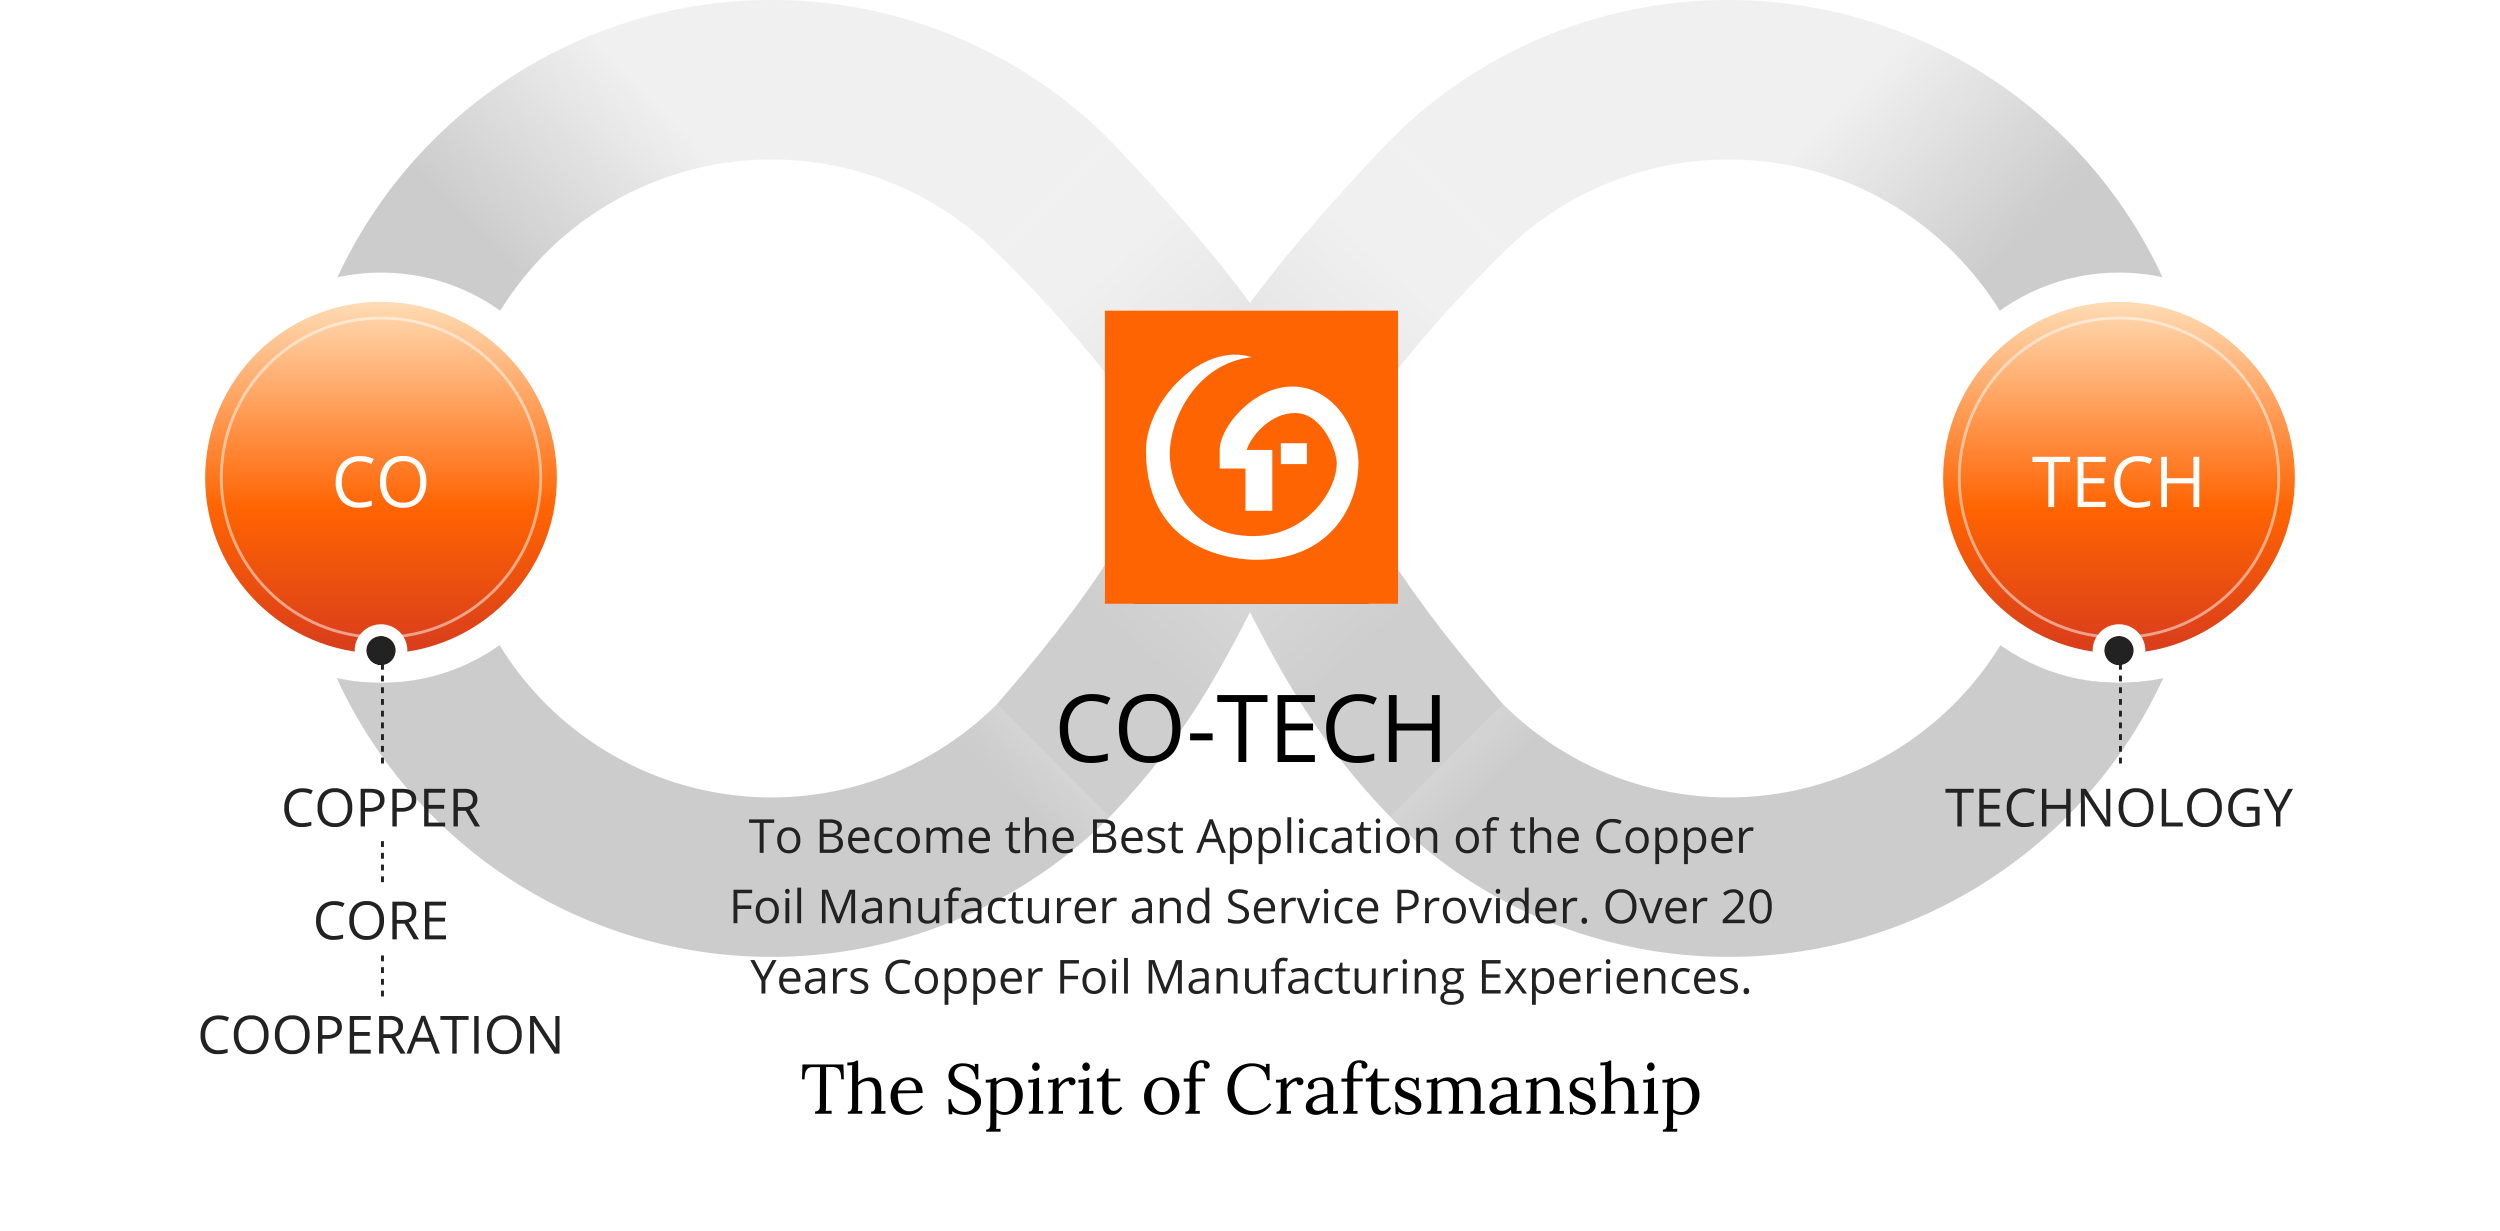 <svg xmlns="http://www.w3.org/2000/svg" xmlns:xlink="http://www.w3.org/1999/xlink" width="853" height="420" viewBox="0 0 853 420">
  <defs>
    <linearGradient id="linear-gradient" x1="0.5" x2="0.914" y2="0.629" gradientUnits="objectBoundingBox">
      <stop offset="0" stop-color="#f0f0f0"/>
      <stop offset="1" stop-color="#cecece"/>
    </linearGradient>
    <clipPath id="clip-path">
      <path id="Path_24" data-name="Path 24" d="M298.872,671.964c-1.948,4.669-34.6,37.319-38.478,38.478-58.7-61.017-47.816-107.272-134.11-192.39l38.478-38.478C266.995,586.846,215.3,575.962,298.872,671.964Z" transform="translate(656.922 172.242)" fill="#f0f0f0"/>
    </clipPath>
    <linearGradient id="linear-gradient-2" x2="0.086" y2="0.629" xlink:href="#linear-gradient"/>
    <linearGradient id="linear-gradient-3" x1="0.836" y1="0.453" x2="0.671" y2="0.64" gradientUnits="objectBoundingBox">
      <stop offset="0" stop-color="#f0f0f0"/>
      <stop offset="1" stop-color="#ccc"/>
    </linearGradient>
    <linearGradient id="linear-gradient-4" x1="0.164" y1="0.453" x2="0.329" y2="0.64" xlink:href="#linear-gradient-3"/>
    <linearGradient id="linear-gradient-5" x1="0.5" x2="0.5" y2="1" gradientUnits="objectBoundingBox">
      <stop offset="0" stop-color="#ffdcb5"/>
      <stop offset="0.586" stop-color="#ff6402"/>
      <stop offset="1" stop-color="#d83c1c"/>
    </linearGradient>
  </defs>
  <g id="Group_7412" data-name="Group 7412" transform="translate(-443 -604)">
    <rect id="Rectangle_53" data-name="Rectangle 53" width="853" height="420" transform="translate(443 604)" fill="#fff"/>
    <g id="Group_124" data-name="Group 124">
      <path id="Path_18" data-name="Path 18" d="M298.872,671.964c-1.948,4.669-34.6,37.319-38.478,38.478-58.7-61.017-47.816-107.272-134.11-192.39l38.478-38.478C266.995,586.846,215.3,575.962,298.872,671.964Z" transform="translate(656.922 172.242)" fill="url(#linear-gradient)"/>
      <g id="Mask_Group_4" data-name="Mask Group 4" clip-path="url(#clip-path)">
        <ellipse id="Ellipse_8" data-name="Ellipse 8" cx="72" cy="16" rx="72" ry="16" transform="matrix(0.574, -0.819, 0.819, 0.574, 821.596, 818.802)"/>
      </g>
      <path id="Path_23" data-name="Path 23" d="M126.284,671.964c1.948,4.669,34.6,37.319,38.478,38.478,58.7-61.017,47.816-107.272,134.11-192.39l-38.478-38.478C158.161,586.846,209.857,575.962,126.284,671.964Z" transform="translate(656.922 172.242)" fill="url(#linear-gradient-2)"/>
      <path id="Path_22" data-name="Path 22" d="M338.824,462a162.729,162.729,0,0,1,115.434,47.816L415.78,548.294a108.833,108.833,0,1,0,0,153.912l38.478,38.478A163.249,163.249,0,1,1,338.824,462Z" transform="translate(367.426 142)" fill="url(#linear-gradient-3)"/>
      <path id="Path_21" data-name="Path 21" d="M291.008,462a162.729,162.729,0,0,0-115.434,47.816l38.478,38.478a108.833,108.833,0,1,1,0,153.912l-38.478,38.478A163.249,163.249,0,1,0,291.008,462Z" transform="translate(741.742 142)" fill="url(#linear-gradient-4)"/>
    </g>
    <g id="Group_120" data-name="Group 120" transform="translate(0 -1)">
      <path id="Path_24641" data-name="Path 24641" d="M13.539,17H12.211V6.758H8.594V5.578h8.563v1.18H13.539ZM26.07,12.711a4.724,4.724,0,0,1-1.055,3.27A3.714,3.714,0,0,1,22.1,17.156a3.86,3.86,0,0,1-2.039-.539,3.558,3.558,0,0,1-1.375-1.547,5.391,5.391,0,0,1-.484-2.359A4.716,4.716,0,0,1,19.25,9.449a3.7,3.7,0,0,1,2.906-1.168,3.622,3.622,0,0,1,2.855,1.2A4.7,4.7,0,0,1,26.07,12.711Zm-6.523,0a4.064,4.064,0,0,0,.656,2.5,2.278,2.278,0,0,0,1.93.859,2.293,2.293,0,0,0,1.934-.855,4.043,4.043,0,0,0,.66-2.5,3.978,3.978,0,0,0-.66-2.48,2.32,2.32,0,0,0-1.949-.848,2.283,2.283,0,0,0-1.922.836A4.023,4.023,0,0,0,19.547,12.711ZM32.7,5.578h3.227a6.088,6.088,0,0,1,3.289.68,2.4,2.4,0,0,1,1.016,2.148,2.482,2.482,0,0,1-.566,1.676,2.727,2.727,0,0,1-1.652.855v.078q2.6.445,2.6,2.734a2.937,2.937,0,0,1-1.035,2.391A4.406,4.406,0,0,1,36.68,17H32.7Zm1.328,4.891h2.188a3.561,3.561,0,0,0,2.023-.441,1.7,1.7,0,0,0,.617-1.488,1.506,1.506,0,0,0-.687-1.387,4.3,4.3,0,0,0-2.187-.426H34.023Zm0,1.125v4.273h2.383a3.394,3.394,0,0,0,2.082-.535,1.976,1.976,0,0,0,.7-1.676,1.775,1.775,0,0,0-.715-1.562,3.821,3.821,0,0,0-2.176-.5Zm12.461,5.563a3.934,3.934,0,0,1-3-1.156,4.476,4.476,0,0,1-1.1-3.211A4.964,4.964,0,0,1,43.41,9.5a3.387,3.387,0,0,1,2.738-1.219A3.229,3.229,0,0,1,48.7,9.34a4.057,4.057,0,0,1,.938,2.793v.82h-5.9a3.394,3.394,0,0,0,.762,2.289,2.634,2.634,0,0,0,2.035.781,6.9,6.9,0,0,0,2.734-.578V16.6a6.863,6.863,0,0,1-1.3.426A7.31,7.31,0,0,1,46.484,17.156Zm-.352-7.789a2.118,2.118,0,0,0-1.645.672,3.1,3.1,0,0,0-.723,1.859h4.477A2.851,2.851,0,0,0,47.7,10.02,1.925,1.925,0,0,0,46.133,9.367Zm9.133,7.789a3.654,3.654,0,0,1-2.879-1.145,4.707,4.707,0,0,1-1.02-3.238A4.853,4.853,0,0,1,52.4,9.453a3.727,3.727,0,0,1,2.949-1.172,5.852,5.852,0,0,1,1.234.133,4.066,4.066,0,0,1,.969.313l-.4,1.1a6.1,6.1,0,0,0-.937-.285,4.186,4.186,0,0,0-.9-.113q-2.609,0-2.609,3.328a3.963,3.963,0,0,0,.637,2.422,2.215,2.215,0,0,0,1.887.844,5.769,5.769,0,0,0,2.2-.461v1.148A4.679,4.679,0,0,1,55.266,17.156Zm11.586-4.445A4.724,4.724,0,0,1,65.8,15.98a3.714,3.714,0,0,1-2.914,1.176,3.86,3.86,0,0,1-2.039-.539,3.558,3.558,0,0,1-1.375-1.547,5.391,5.391,0,0,1-.484-2.359,4.716,4.716,0,0,1,1.047-3.262,3.7,3.7,0,0,1,2.906-1.168,3.622,3.622,0,0,1,2.855,1.2A4.7,4.7,0,0,1,66.852,12.711Zm-6.523,0a4.064,4.064,0,0,0,.656,2.5,2.6,2.6,0,0,0,3.863,0,4.043,4.043,0,0,0,.66-2.5,3.978,3.978,0,0,0-.66-2.48A2.32,2.32,0,0,0,62.9,9.383a2.283,2.283,0,0,0-1.922.836A4.023,4.023,0,0,0,60.328,12.711ZM80.039,17V11.43A2.312,2.312,0,0,0,79.6,9.895a1.692,1.692,0,0,0-1.359-.512,2.195,2.195,0,0,0-1.789.7,3.3,3.3,0,0,0-.578,2.141V17h-1.3V11.43a2.312,2.312,0,0,0-.437-1.535,1.7,1.7,0,0,0-1.367-.512,2.118,2.118,0,0,0-1.785.73,3.953,3.953,0,0,0-.566,2.395V17h-1.3V8.438H70.18l.211,1.172h.063a2.549,2.549,0,0,1,1.035-.977,3.162,3.162,0,0,1,1.5-.352,2.544,2.544,0,0,1,2.625,1.453h.063a2.73,2.73,0,0,1,1.109-1.062,3.442,3.442,0,0,1,1.656-.391,2.9,2.9,0,0,1,2.176.746,3.338,3.338,0,0,1,.723,2.387V17Zm7.586.156a3.934,3.934,0,0,1-3-1.156,4.476,4.476,0,0,1-1.1-3.211A4.964,4.964,0,0,1,84.551,9.5a3.387,3.387,0,0,1,2.738-1.219A3.229,3.229,0,0,1,89.836,9.34a4.057,4.057,0,0,1,.938,2.793v.82h-5.9a3.394,3.394,0,0,0,.762,2.289,2.635,2.635,0,0,0,2.035.781,6.9,6.9,0,0,0,2.734-.578V16.6a6.863,6.863,0,0,1-1.3.426A7.31,7.31,0,0,1,87.625,17.156Zm-.352-7.789a2.118,2.118,0,0,0-1.645.672,3.1,3.1,0,0,0-.723,1.859h4.477a2.851,2.851,0,0,0-.547-1.879A1.925,1.925,0,0,0,87.273,9.367Zm12.633,6.719a4.236,4.236,0,0,0,.664-.051,4.3,4.3,0,0,0,.508-.105v.992a2.371,2.371,0,0,1-.621.168,4.664,4.664,0,0,1-.738.066q-2.484,0-2.484-2.617V9.445H96.008V8.82l1.227-.539.547-1.828h.75V8.438h2.484V9.445H98.531v5.039a1.734,1.734,0,0,0,.367,1.188A1.278,1.278,0,0,0,99.906,16.086Zm8.742.914V11.461a2.235,2.235,0,0,0-.477-1.562,1.941,1.941,0,0,0-1.492-.516,2.445,2.445,0,0,0-1.973.734,3.72,3.72,0,0,0-.621,2.406V17h-1.3V4.844h1.3v3.68a8.018,8.018,0,0,1-.062,1.1h.078a2.645,2.645,0,0,1,1.09-.973A3.543,3.543,0,0,1,106.8,8.3a3.3,3.3,0,0,1,2.355.746,3.142,3.142,0,0,1,.785,2.371V17Zm7.578.156a3.934,3.934,0,0,1-3-1.156,4.476,4.476,0,0,1-1.1-3.211,4.964,4.964,0,0,1,1.02-3.289,3.387,3.387,0,0,1,2.738-1.219,3.229,3.229,0,0,1,2.547,1.059,4.057,4.057,0,0,1,.938,2.793v.82h-5.9a3.394,3.394,0,0,0,.762,2.289,2.635,2.635,0,0,0,2.035.781,6.9,6.9,0,0,0,2.734-.578V16.6a6.863,6.863,0,0,1-1.3.426A7.31,7.31,0,0,1,116.227,17.156Zm-.352-7.789a2.118,2.118,0,0,0-1.645.672,3.1,3.1,0,0,0-.723,1.859h4.477a2.851,2.851,0,0,0-.547-1.879A1.925,1.925,0,0,0,115.875,9.367Zm10.063-3.789h3.227a6.088,6.088,0,0,1,3.289.68,2.4,2.4,0,0,1,1.016,2.148,2.482,2.482,0,0,1-.566,1.676,2.727,2.727,0,0,1-1.652.855v.078q2.6.445,2.6,2.734a2.937,2.937,0,0,1-1.035,2.391,4.406,4.406,0,0,1-2.895.859h-3.984Zm1.328,4.891h2.188a3.561,3.561,0,0,0,2.023-.441,1.7,1.7,0,0,0,.617-1.488,1.506,1.506,0,0,0-.687-1.387,4.3,4.3,0,0,0-2.187-.426h-1.953Zm0,1.125v4.273h2.383a3.394,3.394,0,0,0,2.082-.535,1.976,1.976,0,0,0,.7-1.676,1.775,1.775,0,0,0-.715-1.562,3.821,3.821,0,0,0-2.176-.5Zm12.461,5.563a3.934,3.934,0,0,1-3-1.156,4.476,4.476,0,0,1-1.1-3.211,4.964,4.964,0,0,1,1.02-3.289,3.387,3.387,0,0,1,2.738-1.219,3.229,3.229,0,0,1,2.547,1.059,4.057,4.057,0,0,1,.938,2.793v.82h-5.9a3.394,3.394,0,0,0,.762,2.289,2.634,2.634,0,0,0,2.035.781,6.9,6.9,0,0,0,2.734-.578V16.6a6.863,6.863,0,0,1-1.3.426A7.31,7.31,0,0,1,139.727,17.156Zm-.352-7.789a2.118,2.118,0,0,0-1.645.672,3.1,3.1,0,0,0-.723,1.859h4.477a2.851,2.851,0,0,0-.547-1.879A1.925,1.925,0,0,0,139.375,9.367Zm11.234,5.3a2.145,2.145,0,0,1-.891,1.844,4.186,4.186,0,0,1-2.5.648,5.436,5.436,0,0,1-2.656-.539v-1.2a6.423,6.423,0,0,0,1.324.492,5.53,5.53,0,0,0,1.363.18,3.092,3.092,0,0,0,1.563-.324,1.116,1.116,0,0,0,.113-1.844,6.82,6.82,0,0,0-1.691-.84,9.172,9.172,0,0,1-1.7-.777,2.321,2.321,0,0,1-.75-.754,1.966,1.966,0,0,1-.246-1.008,1.921,1.921,0,0,1,.852-1.652,3.968,3.968,0,0,1,2.336-.605,6.835,6.835,0,0,1,2.7.563L149.969,9.9a6.2,6.2,0,0,0-2.336-.531,2.688,2.688,0,0,0-1.391.289.894.894,0,0,0-.469.8.971.971,0,0,0,.176.586,1.735,1.735,0,0,0,.566.461,12.659,12.659,0,0,0,1.5.633,5.6,5.6,0,0,1,2.059,1.117A1.97,1.97,0,0,1,150.609,14.664Zm4.875,1.422a4.236,4.236,0,0,0,.664-.051,4.3,4.3,0,0,0,.508-.105v.992a2.371,2.371,0,0,1-.621.168,4.664,4.664,0,0,1-.738.066q-2.484,0-2.484-2.617V9.445h-1.227V8.82l1.227-.539.547-1.828h.75V8.438h2.484V9.445h-2.484v5.039a1.733,1.733,0,0,0,.367,1.188A1.278,1.278,0,0,0,155.484,16.086ZM169.9,17l-1.422-3.633H163.9L162.492,17h-1.344l4.516-11.469h1.117L171.273,17Zm-1.836-4.828-1.328-3.539q-.258-.672-.531-1.648a14.8,14.8,0,0,1-.492,1.648l-1.344,3.539Zm8.57,4.984a3.706,3.706,0,0,1-1.527-.309,2.872,2.872,0,0,1-1.16-.949h-.094a11.485,11.485,0,0,1,.094,1.422v3.523h-1.3V8.438H173.7l.18,1.172h.063a3.012,3.012,0,0,1,1.164-1.016,3.539,3.539,0,0,1,1.523-.312,3.165,3.165,0,0,1,2.629,1.164,5.125,5.125,0,0,1,.926,3.266,5.1,5.1,0,0,1-.941,3.277A3.17,3.17,0,0,1,176.633,17.156Zm-.187-7.773a2.3,2.3,0,0,0-1.9.727,3.739,3.739,0,0,0-.6,2.313v.289a4.285,4.285,0,0,0,.6,2.582,2.288,2.288,0,0,0,1.93.777,2.007,2.007,0,0,0,1.738-.9,4.26,4.26,0,0,0,.629-2.477,4.1,4.1,0,0,0-.629-2.457A2.069,2.069,0,0,0,176.445,9.383Zm9.992,7.773a3.706,3.706,0,0,1-1.527-.309,2.872,2.872,0,0,1-1.16-.949h-.094a11.485,11.485,0,0,1,.094,1.422v3.523h-1.3V8.438h1.055l.18,1.172h.063a3.012,3.012,0,0,1,1.164-1.016,3.539,3.539,0,0,1,1.523-.312,3.165,3.165,0,0,1,2.629,1.164,5.125,5.125,0,0,1,.926,3.266,5.1,5.1,0,0,1-.941,3.277A3.17,3.17,0,0,1,186.438,17.156Zm-.187-7.773a2.3,2.3,0,0,0-1.9.727,3.739,3.739,0,0,0-.6,2.313v.289a4.285,4.285,0,0,0,.6,2.582,2.288,2.288,0,0,0,1.93.777,2.007,2.007,0,0,0,1.738-.9,4.26,4.26,0,0,0,.629-2.477,4.1,4.1,0,0,0-.629-2.457A2.069,2.069,0,0,0,186.25,9.383Zm7.3,7.617h-1.3V4.844h1.3Zm4.047,0h-1.3V8.438h1.3ZM196.2,6.117a.861.861,0,0,1,.219-.652.81.81,0,0,1,1.086,0,.846.846,0,0,1,.227.648.859.859,0,0,1-.227.652.794.794,0,0,1-1.086,0A.877.877,0,0,1,196.2,6.117Zm7.578,11.039a3.654,3.654,0,0,1-2.879-1.145,4.707,4.707,0,0,1-1.02-3.238,4.853,4.853,0,0,1,1.035-3.32,3.727,3.727,0,0,1,2.949-1.172,5.852,5.852,0,0,1,1.234.133,4.066,4.066,0,0,1,.969.313l-.4,1.1a6.1,6.1,0,0,0-.937-.285,4.186,4.186,0,0,0-.9-.113q-2.609,0-2.609,3.328a3.963,3.963,0,0,0,.637,2.422,2.215,2.215,0,0,0,1.887.844,5.769,5.769,0,0,0,2.2-.461v1.148A4.679,4.679,0,0,1,203.773,17.156ZM213.234,17l-.258-1.219h-.062a3.6,3.6,0,0,1-1.277,1.09,3.893,3.893,0,0,1-1.59.285,2.86,2.86,0,0,1-2-.656,2.394,2.394,0,0,1-.723-1.867q0-2.594,4.148-2.719l1.453-.047v-.531a2.171,2.171,0,0,0-.434-1.488,1.783,1.783,0,0,0-1.387-.48,5.65,5.65,0,0,0-2.422.656l-.4-.992a6.094,6.094,0,0,1,1.387-.539,6.006,6.006,0,0,1,1.512-.2,3.262,3.262,0,0,1,2.27.68,2.837,2.837,0,0,1,.738,2.18V17Zm-2.93-.914a2.632,2.632,0,0,0,1.9-.664,2.457,2.457,0,0,0,.691-1.859v-.773l-1.3.055a4.717,4.717,0,0,0-2.23.48,1.449,1.449,0,0,0-.684,1.324,1.336,1.336,0,0,0,.426,1.07A1.767,1.767,0,0,0,210.3,16.086Zm9.328,0a4.236,4.236,0,0,0,.664-.051,4.3,4.3,0,0,0,.508-.105v.992a2.371,2.371,0,0,1-.621.168,4.664,4.664,0,0,1-.738.066q-2.484,0-2.484-2.617V9.445h-1.227V8.82l1.227-.539.547-1.828h.75V8.438h2.484V9.445h-2.484v5.039a1.733,1.733,0,0,0,.367,1.188A1.278,1.278,0,0,0,219.633,16.086Zm4.18.914h-1.3V8.438h1.3ZM222.406,6.117a.861.861,0,0,1,.219-.652.81.81,0,0,1,1.086,0,.846.846,0,0,1,.227.648.859.859,0,0,1-.227.652.794.794,0,0,1-1.086,0A.877.877,0,0,1,222.406,6.117Zm11.547,6.594a4.724,4.724,0,0,1-1.055,3.27,3.714,3.714,0,0,1-2.914,1.176,3.86,3.86,0,0,1-2.039-.539,3.558,3.558,0,0,1-1.375-1.547,5.391,5.391,0,0,1-.484-2.359,4.716,4.716,0,0,1,1.047-3.262,3.7,3.7,0,0,1,2.906-1.168,3.622,3.622,0,0,1,2.855,1.2A4.7,4.7,0,0,1,233.953,12.711Zm-6.523,0a4.064,4.064,0,0,0,.656,2.5,2.6,2.6,0,0,0,3.863,0,4.043,4.043,0,0,0,.66-2.5,3.978,3.978,0,0,0-.66-2.48A2.32,2.32,0,0,0,230,9.383a2.283,2.283,0,0,0-1.922.836A4.023,4.023,0,0,0,227.43,12.711ZM242.086,17V11.461a2.235,2.235,0,0,0-.477-1.562,1.941,1.941,0,0,0-1.492-.516,2.461,2.461,0,0,0-1.969.727,3.668,3.668,0,0,0-.625,2.4V17h-1.3V8.438h1.055l.211,1.172h.063a2.648,2.648,0,0,1,1.117-.98,3.63,3.63,0,0,1,1.6-.348,3.252,3.252,0,0,1,2.328.746,3.175,3.175,0,0,1,.781,2.387V17Zm15.508-4.289a4.724,4.724,0,0,1-1.055,3.27,3.714,3.714,0,0,1-2.914,1.176,3.86,3.86,0,0,1-2.039-.539,3.558,3.558,0,0,1-1.375-1.547,5.391,5.391,0,0,1-.484-2.359,4.716,4.716,0,0,1,1.047-3.262,3.7,3.7,0,0,1,2.906-1.168,3.622,3.622,0,0,1,2.855,1.2A4.7,4.7,0,0,1,257.594,12.711Zm-6.523,0a4.064,4.064,0,0,0,.656,2.5,2.6,2.6,0,0,0,3.863,0,4.044,4.044,0,0,0,.66-2.5,3.978,3.978,0,0,0-.66-2.48,2.32,2.32,0,0,0-1.949-.848,2.283,2.283,0,0,0-1.922.836A4.023,4.023,0,0,0,251.07,12.711Zm12.656-3.266h-2.18V17h-1.3V9.445h-1.531V8.859l1.531-.469V7.914q0-3.156,2.758-3.156a5.675,5.675,0,0,1,1.594.273l-.336,1.039a4.29,4.29,0,0,0-1.281-.242,1.248,1.248,0,0,0-1.086.488,2.725,2.725,0,0,0-.352,1.566v.555h2.18Zm8.484,6.641a4.236,4.236,0,0,0,.664-.051,4.3,4.3,0,0,0,.508-.105v.992a2.371,2.371,0,0,1-.621.168,4.664,4.664,0,0,1-.738.066q-2.484,0-2.484-2.617V9.445h-1.227V8.82l1.227-.539.547-1.828h.75V8.438h2.484V9.445h-2.484v5.039a1.734,1.734,0,0,0,.367,1.188A1.278,1.278,0,0,0,272.211,16.086Zm8.742.914V11.461a2.235,2.235,0,0,0-.477-1.562,1.941,1.941,0,0,0-1.492-.516,2.445,2.445,0,0,0-1.973.734,3.72,3.72,0,0,0-.621,2.406V17h-1.3V4.844h1.3v3.68a8.019,8.019,0,0,1-.062,1.1h.078a2.645,2.645,0,0,1,1.09-.973,3.543,3.543,0,0,1,1.613-.355,3.3,3.3,0,0,1,2.355.746,3.142,3.142,0,0,1,.785,2.371V17Zm7.578.156a3.934,3.934,0,0,1-3-1.156,4.476,4.476,0,0,1-1.1-3.211,4.964,4.964,0,0,1,1.02-3.289A3.387,3.387,0,0,1,288.2,8.281a3.229,3.229,0,0,1,2.547,1.059,4.057,4.057,0,0,1,.938,2.793v.82h-5.9a3.394,3.394,0,0,0,.762,2.289,2.635,2.635,0,0,0,2.035.781,6.9,6.9,0,0,0,2.734-.578V16.6a6.864,6.864,0,0,1-1.3.426A7.31,7.31,0,0,1,288.531,17.156Zm-.352-7.789a2.118,2.118,0,0,0-1.645.672,3.1,3.1,0,0,0-.723,1.859h4.477a2.851,2.851,0,0,0-.547-1.879A1.925,1.925,0,0,0,288.18,9.367ZM303.133,6.6a3.735,3.735,0,0,0-2.973,1.254,5.058,5.058,0,0,0-1.09,3.434,5.159,5.159,0,0,0,1.051,3.465,3.735,3.735,0,0,0,3,1.223,10.23,10.23,0,0,0,2.727-.43v1.164a8.4,8.4,0,0,1-2.93.445,4.956,4.956,0,0,1-3.895-1.531,6.306,6.306,0,0,1-1.371-4.352,6.868,6.868,0,0,1,.66-3.094,4.739,4.739,0,0,1,1.906-2.047,5.77,5.77,0,0,1,2.934-.719,7.078,7.078,0,0,1,3.141.656l-.562,1.141A6.053,6.053,0,0,0,303.133,6.6Zm12.4,6.109a4.724,4.724,0,0,1-1.055,3.27,3.714,3.714,0,0,1-2.914,1.176,3.86,3.86,0,0,1-2.039-.539,3.558,3.558,0,0,1-1.375-1.547,5.391,5.391,0,0,1-.484-2.359,4.716,4.716,0,0,1,1.047-3.262,3.7,3.7,0,0,1,2.906-1.168,3.622,3.622,0,0,1,2.855,1.2A4.7,4.7,0,0,1,315.531,12.711Zm-6.523,0a4.064,4.064,0,0,0,.656,2.5,2.6,2.6,0,0,0,3.863,0,4.044,4.044,0,0,0,.66-2.5,3.978,3.978,0,0,0-.66-2.48,2.32,2.32,0,0,0-1.949-.848,2.283,2.283,0,0,0-1.922.836A4.023,4.023,0,0,0,309.008,12.711Zm12.781,4.445a3.706,3.706,0,0,1-1.527-.309,2.872,2.872,0,0,1-1.16-.949h-.094a11.485,11.485,0,0,1,.094,1.422v3.523h-1.3V8.438h1.055l.18,1.172h.063a3.012,3.012,0,0,1,1.164-1.016,3.539,3.539,0,0,1,1.523-.312,3.165,3.165,0,0,1,2.629,1.164,5.125,5.125,0,0,1,.926,3.266,5.1,5.1,0,0,1-.941,3.277A3.17,3.17,0,0,1,321.789,17.156ZM321.6,9.383a2.3,2.3,0,0,0-1.9.727,3.739,3.739,0,0,0-.6,2.313v.289a4.285,4.285,0,0,0,.6,2.582,2.288,2.288,0,0,0,1.93.777,2.007,2.007,0,0,0,1.738-.9A4.26,4.26,0,0,0,324,12.7a4.1,4.1,0,0,0-.629-2.457A2.069,2.069,0,0,0,321.6,9.383Zm9.992,7.773a3.706,3.706,0,0,1-1.527-.309,2.872,2.872,0,0,1-1.16-.949h-.094a11.485,11.485,0,0,1,.094,1.422v3.523h-1.3V8.438h1.055l.18,1.172h.063a3.012,3.012,0,0,1,1.164-1.016,3.539,3.539,0,0,1,1.523-.312,3.165,3.165,0,0,1,2.629,1.164,5.125,5.125,0,0,1,.926,3.266,5.1,5.1,0,0,1-.941,3.277A3.17,3.17,0,0,1,331.594,17.156Zm-.187-7.773a2.3,2.3,0,0,0-1.9.727,3.739,3.739,0,0,0-.6,2.313v.289a4.285,4.285,0,0,0,.6,2.582,2.288,2.288,0,0,0,1.93.777,2.007,2.007,0,0,0,1.738-.9A4.26,4.26,0,0,0,333.8,12.7a4.1,4.1,0,0,0-.629-2.457A2.069,2.069,0,0,0,331.406,9.383Zm9.625,7.773a3.934,3.934,0,0,1-3-1.156,4.476,4.476,0,0,1-1.1-3.211,4.964,4.964,0,0,1,1.02-3.289A3.387,3.387,0,0,1,340.7,8.281a3.229,3.229,0,0,1,2.547,1.059,4.057,4.057,0,0,1,.938,2.793v.82h-5.9a3.394,3.394,0,0,0,.762,2.289,2.635,2.635,0,0,0,2.035.781,6.9,6.9,0,0,0,2.734-.578V16.6a6.864,6.864,0,0,1-1.3.426A7.31,7.31,0,0,1,341.031,17.156Zm-.352-7.789a2.118,2.118,0,0,0-1.645.672,3.1,3.1,0,0,0-.723,1.859h4.477a2.851,2.851,0,0,0-.547-1.879A1.925,1.925,0,0,0,340.68,9.367ZM350.3,8.281a5.075,5.075,0,0,1,1.023.094l-.18,1.2a4.417,4.417,0,0,0-.937-.117,2.282,2.282,0,0,0-1.777.844,3.077,3.077,0,0,0-.738,2.1V17h-1.3V8.438h1.07l.148,1.586h.063a3.764,3.764,0,0,1,1.148-1.289A2.585,2.585,0,0,1,350.3,8.281ZM4.6,41H3.273V29.578H9.641v1.18H4.6v4.18H9.336v1.18H4.6Zm14.125-4.289a4.724,4.724,0,0,1-1.055,3.27,3.714,3.714,0,0,1-2.914,1.176,3.86,3.86,0,0,1-2.039-.539,3.558,3.558,0,0,1-1.375-1.547,5.391,5.391,0,0,1-.484-2.359,4.716,4.716,0,0,1,1.047-3.262,3.7,3.7,0,0,1,2.906-1.168,3.622,3.622,0,0,1,2.855,1.2A4.7,4.7,0,0,1,18.727,36.711Zm-6.523,0a4.064,4.064,0,0,0,.656,2.5,2.278,2.278,0,0,0,1.93.859,2.293,2.293,0,0,0,1.934-.855,4.043,4.043,0,0,0,.66-2.5,3.978,3.978,0,0,0-.66-2.48,2.32,2.32,0,0,0-1.949-.848,2.283,2.283,0,0,0-1.922.836A4.023,4.023,0,0,0,12.2,36.711ZM22.3,41H21V32.438h1.3ZM20.891,30.117a.861.861,0,0,1,.219-.652.81.81,0,0,1,1.086,0,.846.846,0,0,1,.227.648.859.859,0,0,1-.227.652.794.794,0,0,1-1.086,0A.877.877,0,0,1,20.891,30.117ZM26.344,41h-1.3V28.844h1.3ZM38.5,41,34.625,30.875h-.062q.109,1.2.109,2.859V41H33.445V29.578h2L39.063,39h.063l3.648-9.422h1.984V41H43.43V33.641q0-1.266.109-2.75h-.062L39.57,41Zm14.461,0L52.7,39.781h-.062a3.6,3.6,0,0,1-1.277,1.09,3.893,3.893,0,0,1-1.59.285,2.86,2.86,0,0,1-2-.656,2.394,2.394,0,0,1-.723-1.867q0-2.594,4.148-2.719l1.453-.047v-.531a2.171,2.171,0,0,0-.434-1.488,1.783,1.783,0,0,0-1.387-.48,5.65,5.65,0,0,0-2.422.656l-.4-.992a6.094,6.094,0,0,1,1.387-.539,6.006,6.006,0,0,1,1.512-.2,3.262,3.262,0,0,1,2.27.68,2.837,2.837,0,0,1,.738,2.18V41Zm-2.93-.914a2.632,2.632,0,0,0,1.9-.664,2.457,2.457,0,0,0,.691-1.859v-.773l-1.3.055a4.717,4.717,0,0,0-2.23.48,1.449,1.449,0,0,0-.684,1.324,1.336,1.336,0,0,0,.426,1.07A1.767,1.767,0,0,0,50.031,40.086ZM62.453,41V35.461a2.235,2.235,0,0,0-.477-1.562,1.941,1.941,0,0,0-1.492-.516,2.461,2.461,0,0,0-1.969.727,3.668,3.668,0,0,0-.625,2.4V41h-1.3V32.438h1.055l.211,1.172h.063a2.648,2.648,0,0,1,1.117-.98,3.63,3.63,0,0,1,1.6-.348,3.252,3.252,0,0,1,2.328.746,3.175,3.175,0,0,1,.781,2.387V41Zm5.18-8.562v5.555a2.235,2.235,0,0,0,.477,1.563,1.941,1.941,0,0,0,1.492.516,2.435,2.435,0,0,0,1.965-.734,3.7,3.7,0,0,0,.621-2.4v-4.5h1.3V41h-1.07l-.187-1.148h-.07a2.585,2.585,0,0,1-1.105.969,3.716,3.716,0,0,1-1.613.336,3.273,3.273,0,0,1-2.34-.742,3.159,3.159,0,0,1-.777-2.375v-5.6Zm12.461,1.008h-2.18V41h-1.3V33.445H75.086v-.586l1.531-.469v-.477q0-3.156,2.758-3.156a5.675,5.675,0,0,1,1.594.273l-.336,1.039a4.29,4.29,0,0,0-1.281-.242,1.248,1.248,0,0,0-1.086.488,2.725,2.725,0,0,0-.352,1.566v.555h2.18ZM86.922,41l-.258-1.219H86.6a3.6,3.6,0,0,1-1.277,1.09,3.893,3.893,0,0,1-1.59.285,2.86,2.86,0,0,1-2-.656,2.394,2.394,0,0,1-.723-1.867q0-2.594,4.148-2.719l1.453-.047v-.531a2.171,2.171,0,0,0-.434-1.488,1.783,1.783,0,0,0-1.387-.48,5.65,5.65,0,0,0-2.422.656l-.4-.992a6.094,6.094,0,0,1,1.387-.539,6.006,6.006,0,0,1,1.512-.2,3.262,3.262,0,0,1,2.27.68,2.837,2.837,0,0,1,.738,2.18V41Zm-2.93-.914a2.632,2.632,0,0,0,1.9-.664,2.457,2.457,0,0,0,.691-1.859v-.773l-1.3.055a4.717,4.717,0,0,0-2.23.48,1.449,1.449,0,0,0-.684,1.324,1.336,1.336,0,0,0,.426,1.07A1.767,1.767,0,0,0,83.992,40.086Zm9.984,1.07A3.654,3.654,0,0,1,91.1,40.012a4.707,4.707,0,0,1-1.02-3.238,4.853,4.853,0,0,1,1.035-3.32,3.727,3.727,0,0,1,2.949-1.172,5.852,5.852,0,0,1,1.234.133,4.066,4.066,0,0,1,.969.313l-.4,1.1a6.1,6.1,0,0,0-.937-.285,4.186,4.186,0,0,0-.9-.113q-2.609,0-2.609,3.328a3.963,3.963,0,0,0,.637,2.422,2.215,2.215,0,0,0,1.887.844,5.769,5.769,0,0,0,2.2-.461v1.148A4.679,4.679,0,0,1,93.977,41.156Zm6.961-1.07a4.236,4.236,0,0,0,.664-.051,4.3,4.3,0,0,0,.508-.105v.992a2.371,2.371,0,0,1-.621.168,4.664,4.664,0,0,1-.738.066q-2.484,0-2.484-2.617V33.445H97.039V32.82l1.227-.539.547-1.828h.75v1.984h2.484v1.008H99.563v5.039a1.734,1.734,0,0,0,.367,1.188A1.278,1.278,0,0,0,100.938,40.086Zm4.1-7.648v5.555a2.235,2.235,0,0,0,.477,1.563,1.941,1.941,0,0,0,1.492.516,2.435,2.435,0,0,0,1.965-.734,3.7,3.7,0,0,0,.621-2.4v-4.5h1.3V41h-1.07l-.187-1.148h-.07a2.585,2.585,0,0,1-1.105.969,3.716,3.716,0,0,1-1.613.336,3.273,3.273,0,0,1-2.34-.742,3.159,3.159,0,0,1-.777-2.375v-5.6Zm12.508-.156a5.075,5.075,0,0,1,1.023.094l-.18,1.2a4.418,4.418,0,0,0-.937-.117,2.282,2.282,0,0,0-1.777.844,3.077,3.077,0,0,0-.738,2.1V41h-1.3V32.438h1.07l.148,1.586h.063a3.764,3.764,0,0,1,1.148-1.289A2.585,2.585,0,0,1,117.547,32.281Zm6.242,8.875a3.934,3.934,0,0,1-3-1.156,4.476,4.476,0,0,1-1.1-3.211,4.964,4.964,0,0,1,1.02-3.289,3.387,3.387,0,0,1,2.738-1.219A3.229,3.229,0,0,1,126,33.34a4.057,4.057,0,0,1,.938,2.793v.82h-5.9a3.394,3.394,0,0,0,.762,2.289,2.635,2.635,0,0,0,2.035.781,6.9,6.9,0,0,0,2.734-.578V40.6a6.863,6.863,0,0,1-1.3.426A7.31,7.31,0,0,1,123.789,41.156Zm-.352-7.789a2.118,2.118,0,0,0-1.645.672,3.1,3.1,0,0,0-.723,1.859h4.477A2.851,2.851,0,0,0,125,34.02,1.925,1.925,0,0,0,123.438,33.367Zm9.617-1.086a5.075,5.075,0,0,1,1.023.094l-.18,1.2a4.418,4.418,0,0,0-.937-.117,2.282,2.282,0,0,0-1.777.844,3.077,3.077,0,0,0-.738,2.1V41h-1.3V32.438h1.07l.148,1.586h.063a3.764,3.764,0,0,1,1.148-1.289A2.585,2.585,0,0,1,133.055,32.281ZM145.1,41l-.258-1.219h-.062a3.6,3.6,0,0,1-1.277,1.09,3.893,3.893,0,0,1-1.59.285,2.86,2.86,0,0,1-2-.656,2.394,2.394,0,0,1-.723-1.867q0-2.594,4.148-2.719l1.453-.047v-.531a2.171,2.171,0,0,0-.434-1.488,1.783,1.783,0,0,0-1.387-.48,5.65,5.65,0,0,0-2.422.656l-.4-.992a6.094,6.094,0,0,1,1.387-.539,6.006,6.006,0,0,1,1.512-.2,3.262,3.262,0,0,1,2.27.68,2.837,2.837,0,0,1,.738,2.18V41Zm-2.93-.914a2.632,2.632,0,0,0,1.9-.664,2.457,2.457,0,0,0,.691-1.859v-.773l-1.3.055a4.717,4.717,0,0,0-2.23.48,1.449,1.449,0,0,0-.684,1.324,1.336,1.336,0,0,0,.426,1.07A1.767,1.767,0,0,0,142.172,40.086ZM154.594,41V35.461a2.235,2.235,0,0,0-.477-1.562,1.941,1.941,0,0,0-1.492-.516,2.461,2.461,0,0,0-1.969.727,3.668,3.668,0,0,0-.625,2.4V41h-1.3V32.438h1.055L150,33.609h.063a2.648,2.648,0,0,1,1.117-.98,3.63,3.63,0,0,1,1.6-.348,3.252,3.252,0,0,1,2.328.746,3.175,3.175,0,0,1,.781,2.387V41Zm9.789-1.148h-.07a3.047,3.047,0,0,1-2.687,1.3,3.179,3.179,0,0,1-2.613-1.148,5.055,5.055,0,0,1-.934-3.266,5.141,5.141,0,0,1,.938-3.289,3.155,3.155,0,0,1,2.609-1.172,3.114,3.114,0,0,1,2.672,1.266h.1l-.055-.617-.031-.6V28.844h1.3V41h-1.055Zm-2.594.219a2.361,2.361,0,0,0,1.926-.723,3.652,3.652,0,0,0,.6-2.332v-.273a4.3,4.3,0,0,0-.605-2.6,2.3,2.3,0,0,0-1.934-.777,1.985,1.985,0,0,0-1.746.887,4.409,4.409,0,0,0-.605,2.5,4.227,4.227,0,0,0,.6,2.477A2.037,2.037,0,0,0,161.789,40.07Zm17.367-2.109a2.8,2.8,0,0,1-1.094,2.352,4.743,4.743,0,0,1-2.969.844,7.436,7.436,0,0,1-3.125-.523V39.352a8.227,8.227,0,0,0,1.531.469,8.056,8.056,0,0,0,1.641.172,3.31,3.31,0,0,0,2-.5,1.654,1.654,0,0,0,.672-1.4,1.8,1.8,0,0,0-.238-.973,2.214,2.214,0,0,0-.8-.7,11.147,11.147,0,0,0-1.7-.727,5.424,5.424,0,0,1-2.277-1.352,2.984,2.984,0,0,1-.684-2.039,2.536,2.536,0,0,1,.992-2.1,4.123,4.123,0,0,1,2.625-.781,7.736,7.736,0,0,1,3.133.625l-.414,1.156a7.08,7.08,0,0,0-2.75-.594,2.661,2.661,0,0,0-1.648.453,1.493,1.493,0,0,0-.594,1.258,1.928,1.928,0,0,0,.219.973,2.059,2.059,0,0,0,.738.7,9.173,9.173,0,0,0,1.59.7,6.294,6.294,0,0,1,2.473,1.375A2.7,2.7,0,0,1,179.156,37.961Zm5.758,3.2a3.934,3.934,0,0,1-3-1.156,4.476,4.476,0,0,1-1.1-3.211,4.964,4.964,0,0,1,1.02-3.289,3.387,3.387,0,0,1,2.738-1.219,3.229,3.229,0,0,1,2.547,1.059,4.057,4.057,0,0,1,.938,2.793v.82h-5.9a3.394,3.394,0,0,0,.762,2.289,2.634,2.634,0,0,0,2.035.781,6.9,6.9,0,0,0,2.734-.578V40.6a6.863,6.863,0,0,1-1.3.426A7.31,7.31,0,0,1,184.914,41.156Zm-.352-7.789a2.118,2.118,0,0,0-1.645.672A3.1,3.1,0,0,0,182.2,35.9h4.477a2.851,2.851,0,0,0-.547-1.879A1.925,1.925,0,0,0,184.563,33.367Zm9.617-1.086a5.075,5.075,0,0,1,1.023.094l-.18,1.2a4.418,4.418,0,0,0-.937-.117,2.282,2.282,0,0,0-1.777.844,3.077,3.077,0,0,0-.738,2.1V41h-1.3V32.438h1.07l.148,1.586h.063a3.764,3.764,0,0,1,1.148-1.289A2.585,2.585,0,0,1,194.18,32.281ZM198.68,41l-3.25-8.562h1.391l1.844,5.078a24.035,24.035,0,0,1,.734,2.313h.063A17.468,17.468,0,0,1,200,38.113q.457-1.3,2.051-5.676h1.391L200.2,41Zm7.438,0h-1.3V32.438h1.3Zm-1.406-10.883a.861.861,0,0,1,.219-.652.81.81,0,0,1,1.086,0,.846.846,0,0,1,.227.648.859.859,0,0,1-.227.652.794.794,0,0,1-1.086,0A.877.877,0,0,1,204.711,30.117Zm7.578,11.039a3.654,3.654,0,0,1-2.879-1.145,4.707,4.707,0,0,1-1.02-3.238,4.853,4.853,0,0,1,1.035-3.32,3.727,3.727,0,0,1,2.949-1.172,5.852,5.852,0,0,1,1.234.133,4.066,4.066,0,0,1,.969.313l-.4,1.1a6.1,6.1,0,0,0-.937-.285,4.186,4.186,0,0,0-.9-.113q-2.609,0-2.609,3.328a3.963,3.963,0,0,0,.637,2.422,2.215,2.215,0,0,0,1.887.844,5.769,5.769,0,0,0,2.2-.461v1.148A4.679,4.679,0,0,1,212.289,41.156Zm7.813,0a3.934,3.934,0,0,1-3-1.156,4.476,4.476,0,0,1-1.1-3.211,4.964,4.964,0,0,1,1.02-3.289,3.387,3.387,0,0,1,2.738-1.219,3.229,3.229,0,0,1,2.547,1.059,4.057,4.057,0,0,1,.938,2.793v.82h-5.9a3.394,3.394,0,0,0,.762,2.289,2.634,2.634,0,0,0,2.035.781,6.9,6.9,0,0,0,2.734-.578V40.6a6.863,6.863,0,0,1-1.3.426A7.31,7.31,0,0,1,220.1,41.156Zm-.352-7.789a2.118,2.118,0,0,0-1.645.672,3.1,3.1,0,0,0-.723,1.859h4.477a2.851,2.851,0,0,0-.547-1.879A1.925,1.925,0,0,0,219.75,33.367Zm17.3-.461a3.2,3.2,0,0,1-1.184,2.668,5.362,5.362,0,0,1-3.387.934h-1.344V41h-1.328V29.578h2.961Q237.055,29.578,237.055,32.906Zm-5.914,2.461h1.2a4.442,4.442,0,0,0,2.555-.57,2.1,2.1,0,0,0,.789-1.828,1.971,1.971,0,0,0-.742-1.687,3.877,3.877,0,0,0-2.312-.555h-1.484Zm12.016-3.086a5.075,5.075,0,0,1,1.023.094l-.18,1.2a4.418,4.418,0,0,0-.937-.117,2.282,2.282,0,0,0-1.777.844,3.077,3.077,0,0,0-.738,2.1V41h-1.3V32.438h1.07l.148,1.586h.063a3.764,3.764,0,0,1,1.148-1.289A2.585,2.585,0,0,1,243.156,32.281Zm10.016,4.43a4.724,4.724,0,0,1-1.055,3.27,3.714,3.714,0,0,1-2.914,1.176,3.86,3.86,0,0,1-2.039-.539,3.558,3.558,0,0,1-1.375-1.547,5.391,5.391,0,0,1-.484-2.359,4.716,4.716,0,0,1,1.047-3.262,3.7,3.7,0,0,1,2.906-1.168,3.622,3.622,0,0,1,2.855,1.2A4.7,4.7,0,0,1,253.172,36.711Zm-6.523,0a4.064,4.064,0,0,0,.656,2.5,2.6,2.6,0,0,0,3.863,0,4.043,4.043,0,0,0,.66-2.5,3.978,3.978,0,0,0-.66-2.48,2.32,2.32,0,0,0-1.949-.848,2.283,2.283,0,0,0-1.922.836A4.023,4.023,0,0,0,246.648,36.711ZM257.32,41l-3.25-8.562h1.391l1.844,5.078a24.035,24.035,0,0,1,.734,2.313h.063a17.464,17.464,0,0,1,.543-1.715q.457-1.3,2.051-5.676h1.391L258.836,41Zm7.438,0h-1.3V32.438h1.3Zm-1.406-10.883a.861.861,0,0,1,.219-.652.81.81,0,0,1,1.086,0,.846.846,0,0,1,.227.648.859.859,0,0,1-.227.652.794.794,0,0,1-1.086,0A.877.877,0,0,1,263.352,30.117Zm9.984,9.734h-.07a3.047,3.047,0,0,1-2.687,1.3,3.179,3.179,0,0,1-2.613-1.148,5.055,5.055,0,0,1-.934-3.266,5.141,5.141,0,0,1,.938-3.289,3.155,3.155,0,0,1,2.609-1.172,3.114,3.114,0,0,1,2.672,1.266h.1l-.055-.617-.031-.6V28.844h1.3V41h-1.055Zm-2.594.219a2.361,2.361,0,0,0,1.926-.723,3.652,3.652,0,0,0,.6-2.332v-.273a4.3,4.3,0,0,0-.605-2.6,2.3,2.3,0,0,0-1.934-.777,1.985,1.985,0,0,0-1.746.887,4.409,4.409,0,0,0-.605,2.5,4.227,4.227,0,0,0,.6,2.477A2.037,2.037,0,0,0,270.742,40.07Zm10.188,1.086a3.934,3.934,0,0,1-3-1.156,4.476,4.476,0,0,1-1.1-3.211,4.964,4.964,0,0,1,1.02-3.289,3.387,3.387,0,0,1,2.738-1.219,3.229,3.229,0,0,1,2.547,1.059,4.057,4.057,0,0,1,.938,2.793v.82h-5.9a3.394,3.394,0,0,0,.762,2.289,2.635,2.635,0,0,0,2.035.781,6.9,6.9,0,0,0,2.734-.578V40.6a6.863,6.863,0,0,1-1.3.426A7.31,7.31,0,0,1,280.93,41.156Zm-.352-7.789a2.118,2.118,0,0,0-1.645.672,3.1,3.1,0,0,0-.723,1.859h4.477a2.851,2.851,0,0,0-.547-1.879A1.925,1.925,0,0,0,280.578,33.367Zm9.617-1.086a5.075,5.075,0,0,1,1.023.094l-.18,1.2a4.417,4.417,0,0,0-.937-.117,2.282,2.282,0,0,0-1.777.844,3.077,3.077,0,0,0-.738,2.1V41h-1.3V32.438h1.07l.148,1.586h.063a3.764,3.764,0,0,1,1.148-1.289A2.585,2.585,0,0,1,290.2,32.281Zm2.438,7.891a1.164,1.164,0,0,1,.238-.793.864.864,0,0,1,.684-.27.924.924,0,0,1,.707.27,1.116,1.116,0,0,1,.254.793,1.1,1.1,0,0,1-.258.781,1.025,1.025,0,0,1-1.363.027A1.07,1.07,0,0,1,292.633,40.172Zm18.711-4.9a6.288,6.288,0,0,1-1.387,4.313,4.875,4.875,0,0,1-3.855,1.57,4.937,4.937,0,0,1-3.895-1.543,6.339,6.339,0,0,1-1.371-4.355,6.26,6.26,0,0,1,1.375-4.324,4.972,4.972,0,0,1,3.906-1.535,4.866,4.866,0,0,1,3.844,1.563A6.281,6.281,0,0,1,311.344,35.273Zm-9.1,0a5.421,5.421,0,0,0,.988,3.52,4.036,4.036,0,0,0,5.738,0,5.5,5.5,0,0,0,.969-3.523,5.453,5.453,0,0,0-.965-3.5,3.457,3.457,0,0,0-2.855-1.191,3.525,3.525,0,0,0-2.887,1.2A5.365,5.365,0,0,0,302.242,35.273ZM315.57,41l-3.25-8.562h1.391l1.844,5.078a24.035,24.035,0,0,1,.734,2.313h.063a17.464,17.464,0,0,1,.543-1.715q.457-1.3,2.051-5.676h1.391L317.086,41Zm9.758.156a3.934,3.934,0,0,1-3-1.156,4.476,4.476,0,0,1-1.1-3.211,4.964,4.964,0,0,1,1.02-3.289,3.387,3.387,0,0,1,2.738-1.219,3.229,3.229,0,0,1,2.547,1.059,4.057,4.057,0,0,1,.938,2.793v.82h-5.9a3.394,3.394,0,0,0,.762,2.289,2.635,2.635,0,0,0,2.035.781,6.9,6.9,0,0,0,2.734-.578V40.6a6.863,6.863,0,0,1-1.3.426A7.31,7.31,0,0,1,325.328,41.156Zm-.352-7.789a2.118,2.118,0,0,0-1.645.672,3.1,3.1,0,0,0-.723,1.859h4.477a2.851,2.851,0,0,0-.547-1.879A1.925,1.925,0,0,0,324.977,33.367Zm9.617-1.086a5.075,5.075,0,0,1,1.023.094l-.18,1.2a4.417,4.417,0,0,0-.937-.117,2.282,2.282,0,0,0-1.777.844,3.077,3.077,0,0,0-.738,2.1V41h-1.3V32.438h1.07l.148,1.586h.063a3.764,3.764,0,0,1,1.148-1.289A2.585,2.585,0,0,1,334.594,32.281ZM348.289,41h-7.508V39.883l3.008-3.023a22.149,22.149,0,0,0,1.813-1.984,5.065,5.065,0,0,0,.656-1.156,3.312,3.312,0,0,0,.219-1.211,1.92,1.92,0,0,0-.555-1.449,2.125,2.125,0,0,0-1.539-.535,3.87,3.87,0,0,0-1.348.234,5.372,5.372,0,0,0-1.418.852l-.687-.883a5.265,5.265,0,0,1,3.438-1.312,3.632,3.632,0,0,1,2.523.824,2.835,2.835,0,0,1,.914,2.215A4.277,4.277,0,0,1,347.2,34.6a13.64,13.64,0,0,1-2.281,2.688l-2.5,2.445V39.8h5.875Zm9.211-5.727a8.341,8.341,0,0,1-.934,4.422,3.448,3.448,0,0,1-5.66-.035,8.175,8.175,0,0,1-.961-4.387,8.339,8.339,0,0,1,.93-4.43,3.451,3.451,0,0,1,5.66.063A8.141,8.141,0,0,1,357.5,35.273Zm-6.242,0a8.365,8.365,0,0,0,.586,3.629,2.1,2.1,0,0,0,3.746-.016,8.43,8.43,0,0,0,.582-3.613,8.374,8.374,0,0,0-.582-3.605,2.112,2.112,0,0,0-3.746-.016A8.309,8.309,0,0,0,351.258,35.273ZM13.48,59.289l3.047-5.711h1.438L14.152,60.57V65H12.809V60.633L9,53.578h1.453Zm9.477,5.867a3.934,3.934,0,0,1-3-1.156,4.476,4.476,0,0,1-1.1-3.211,4.964,4.964,0,0,1,1.02-3.289,3.387,3.387,0,0,1,2.738-1.219,3.229,3.229,0,0,1,2.547,1.059,4.057,4.057,0,0,1,.938,2.793v.82h-5.9a3.394,3.394,0,0,0,.762,2.289A2.635,2.635,0,0,0,23,64.023a6.9,6.9,0,0,0,2.734-.578V64.6a6.863,6.863,0,0,1-1.3.426A7.31,7.31,0,0,1,22.957,65.156Zm-.352-7.789a2.118,2.118,0,0,0-1.645.672,3.1,3.1,0,0,0-.723,1.859h4.477a2.851,2.851,0,0,0-.547-1.879A1.925,1.925,0,0,0,22.605,57.367ZM33.582,65l-.258-1.219h-.062a3.6,3.6,0,0,1-1.277,1.09,3.893,3.893,0,0,1-1.59.285,2.86,2.86,0,0,1-2-.656,2.394,2.394,0,0,1-.723-1.867q0-2.594,4.148-2.719l1.453-.047v-.531a2.171,2.171,0,0,0-.434-1.488,1.783,1.783,0,0,0-1.387-.48,5.65,5.65,0,0,0-2.422.656l-.4-.992a6.094,6.094,0,0,1,1.387-.539,6.006,6.006,0,0,1,1.512-.2,3.262,3.262,0,0,1,2.27.68,2.837,2.837,0,0,1,.738,2.18V65Zm-2.93-.914a2.632,2.632,0,0,0,1.9-.664,2.457,2.457,0,0,0,.691-1.859v-.773l-1.3.055a4.717,4.717,0,0,0-2.23.48,1.449,1.449,0,0,0-.684,1.324,1.336,1.336,0,0,0,.426,1.07A1.767,1.767,0,0,0,30.652,64.086Zm10.469-7.8a5.075,5.075,0,0,1,1.023.094l-.18,1.2a4.418,4.418,0,0,0-.937-.117,2.282,2.282,0,0,0-1.777.844,3.077,3.077,0,0,0-.738,2.1V65h-1.3V56.438h1.07l.148,1.586H38.5a3.764,3.764,0,0,1,1.148-1.289A2.585,2.585,0,0,1,41.121,56.281Zm8.148,6.383a2.145,2.145,0,0,1-.891,1.844,4.186,4.186,0,0,1-2.5.648,5.436,5.436,0,0,1-2.656-.539v-1.2a6.424,6.424,0,0,0,1.324.492,5.53,5.53,0,0,0,1.363.18,3.092,3.092,0,0,0,1.563-.324,1.116,1.116,0,0,0,.113-1.844,6.82,6.82,0,0,0-1.691-.84,9.172,9.172,0,0,1-1.7-.777,2.321,2.321,0,0,1-.75-.754,1.966,1.966,0,0,1-.246-1.008,1.921,1.921,0,0,1,.852-1.652,3.968,3.968,0,0,1,2.336-.605,6.835,6.835,0,0,1,2.7.563L48.629,57.9a6.2,6.2,0,0,0-2.336-.531,2.688,2.688,0,0,0-1.391.289.894.894,0,0,0-.469.8.971.971,0,0,0,.176.586,1.735,1.735,0,0,0,.566.461,12.658,12.658,0,0,0,1.5.633,5.6,5.6,0,0,1,2.059,1.117A1.97,1.97,0,0,1,49.27,62.664ZM60.621,54.6a3.735,3.735,0,0,0-2.973,1.254,5.058,5.058,0,0,0-1.09,3.434,5.159,5.159,0,0,0,1.051,3.465,3.735,3.735,0,0,0,3,1.223,10.23,10.23,0,0,0,2.727-.43v1.164a8.4,8.4,0,0,1-2.93.445,4.956,4.956,0,0,1-3.895-1.531,6.306,6.306,0,0,1-1.371-4.352,6.868,6.868,0,0,1,.66-3.094A4.739,4.739,0,0,1,57.7,54.133a5.77,5.77,0,0,1,2.934-.719,7.078,7.078,0,0,1,3.141.656l-.562,1.141A6.053,6.053,0,0,0,60.621,54.6Zm12.4,6.109a4.724,4.724,0,0,1-1.055,3.27,3.714,3.714,0,0,1-2.914,1.176,3.86,3.86,0,0,1-2.039-.539,3.558,3.558,0,0,1-1.375-1.547,5.391,5.391,0,0,1-.484-2.359A4.716,4.716,0,0,1,66.2,57.449a3.7,3.7,0,0,1,2.906-1.168,3.622,3.622,0,0,1,2.855,1.2A4.7,4.7,0,0,1,73.02,60.711Zm-6.523,0a4.064,4.064,0,0,0,.656,2.5,2.6,2.6,0,0,0,3.863,0,4.043,4.043,0,0,0,.66-2.5,3.978,3.978,0,0,0-.66-2.48,2.32,2.32,0,0,0-1.949-.848,2.283,2.283,0,0,0-1.922.836A4.023,4.023,0,0,0,66.5,60.711Zm12.781,4.445a3.706,3.706,0,0,1-1.527-.309,2.872,2.872,0,0,1-1.16-.949H76.5a11.485,11.485,0,0,1,.094,1.422v3.523h-1.3V56.438h1.055l.18,1.172h.063a3.012,3.012,0,0,1,1.164-1.016,3.539,3.539,0,0,1,1.523-.312,3.165,3.165,0,0,1,2.629,1.164,5.125,5.125,0,0,1,.926,3.266,5.1,5.1,0,0,1-.941,3.277A3.17,3.17,0,0,1,79.277,65.156Zm-.187-7.773a2.3,2.3,0,0,0-1.9.727,3.739,3.739,0,0,0-.6,2.313v.289a4.285,4.285,0,0,0,.6,2.582,2.288,2.288,0,0,0,1.93.777,2.007,2.007,0,0,0,1.738-.9,4.26,4.26,0,0,0,.629-2.477,4.1,4.1,0,0,0-.629-2.457A2.069,2.069,0,0,0,79.09,57.383Zm9.992,7.773a3.706,3.706,0,0,1-1.527-.309,2.872,2.872,0,0,1-1.16-.949H86.3a11.485,11.485,0,0,1,.094,1.422v3.523H85.1V56.438h1.055l.18,1.172h.063a3.012,3.012,0,0,1,1.164-1.016,3.539,3.539,0,0,1,1.523-.312,3.165,3.165,0,0,1,2.629,1.164,5.125,5.125,0,0,1,.926,3.266,5.1,5.1,0,0,1-.941,3.277A3.17,3.17,0,0,1,89.082,65.156Zm-.187-7.773a2.3,2.3,0,0,0-1.9.727,3.739,3.739,0,0,0-.6,2.313v.289a4.285,4.285,0,0,0,.6,2.582,2.288,2.288,0,0,0,1.93.777,2.007,2.007,0,0,0,1.738-.9,4.26,4.26,0,0,0,.629-2.477,4.1,4.1,0,0,0-.629-2.457A2.069,2.069,0,0,0,88.895,57.383Zm9.625,7.773a3.934,3.934,0,0,1-3-1.156,4.476,4.476,0,0,1-1.1-3.211,4.964,4.964,0,0,1,1.02-3.289,3.387,3.387,0,0,1,2.738-1.219,3.229,3.229,0,0,1,2.547,1.059,4.057,4.057,0,0,1,.938,2.793v.82h-5.9a3.394,3.394,0,0,0,.762,2.289,2.635,2.635,0,0,0,2.035.781,6.9,6.9,0,0,0,2.734-.578V64.6a6.863,6.863,0,0,1-1.3.426A7.31,7.31,0,0,1,98.52,65.156Zm-.352-7.789a2.118,2.118,0,0,0-1.645.672A3.1,3.1,0,0,0,95.8,59.9h4.477a2.851,2.851,0,0,0-.547-1.879A1.925,1.925,0,0,0,98.168,57.367Zm9.617-1.086a5.075,5.075,0,0,1,1.023.094l-.18,1.2a4.418,4.418,0,0,0-.937-.117,2.282,2.282,0,0,0-1.777.844,3.077,3.077,0,0,0-.738,2.1V65h-1.3V56.438h1.07l.148,1.586h.063a3.764,3.764,0,0,1,1.148-1.289A2.585,2.585,0,0,1,107.785,56.281ZM116.09,65h-1.328V53.578h6.367v1.18H116.09v4.18h4.734v1.18H116.09Zm14.125-4.289a4.724,4.724,0,0,1-1.055,3.27,3.714,3.714,0,0,1-2.914,1.176,3.86,3.86,0,0,1-2.039-.539,3.558,3.558,0,0,1-1.375-1.547,5.391,5.391,0,0,1-.484-2.359,4.716,4.716,0,0,1,1.047-3.262,3.7,3.7,0,0,1,2.906-1.168,3.622,3.622,0,0,1,2.855,1.2A4.7,4.7,0,0,1,130.215,60.711Zm-6.523,0a4.064,4.064,0,0,0,.656,2.5,2.6,2.6,0,0,0,3.863,0,4.043,4.043,0,0,0,.66-2.5,3.978,3.978,0,0,0-.66-2.48,2.32,2.32,0,0,0-1.949-.848,2.283,2.283,0,0,0-1.922.836A4.023,4.023,0,0,0,123.691,60.711ZM133.785,65h-1.3V56.438h1.3Zm-1.406-10.883a.861.861,0,0,1,.219-.652.81.81,0,0,1,1.086,0,.846.846,0,0,1,.227.648.859.859,0,0,1-.227.652.794.794,0,0,1-1.086,0A.877.877,0,0,1,132.379,54.117ZM137.832,65h-1.3V52.844h1.3Zm12.156,0-3.875-10.125h-.062q.109,1.2.109,2.859V65h-1.227V53.578h2L150.551,63h.063l3.648-9.422h1.984V65h-1.328V57.641q0-1.266.109-2.75h-.062L151.059,65Zm14.461,0-.258-1.219h-.062a3.6,3.6,0,0,1-1.277,1.09,3.893,3.893,0,0,1-1.59.285,2.86,2.86,0,0,1-2-.656,2.394,2.394,0,0,1-.723-1.867q0-2.594,4.148-2.719l1.453-.047v-.531a2.171,2.171,0,0,0-.434-1.488,1.783,1.783,0,0,0-1.387-.48,5.65,5.65,0,0,0-2.422.656l-.4-.992a6.094,6.094,0,0,1,1.387-.539,6.006,6.006,0,0,1,1.512-.2,3.262,3.262,0,0,1,2.27.68,2.837,2.837,0,0,1,.738,2.18V65Zm-2.93-.914a2.632,2.632,0,0,0,1.9-.664,2.457,2.457,0,0,0,.691-1.859v-.773l-1.3.055a4.717,4.717,0,0,0-2.23.48,1.449,1.449,0,0,0-.684,1.324,1.336,1.336,0,0,0,.426,1.07A1.767,1.767,0,0,0,161.52,64.086ZM173.941,65V59.461a2.235,2.235,0,0,0-.477-1.562,1.941,1.941,0,0,0-1.492-.516,2.461,2.461,0,0,0-1.969.727,3.668,3.668,0,0,0-.625,2.4V65h-1.3V56.438h1.055l.211,1.172h.063a2.648,2.648,0,0,1,1.117-.98,3.63,3.63,0,0,1,1.6-.348,3.252,3.252,0,0,1,2.328.746,3.175,3.175,0,0,1,.781,2.387V65Zm5.18-8.562v5.555a2.235,2.235,0,0,0,.477,1.563,1.941,1.941,0,0,0,1.492.516,2.435,2.435,0,0,0,1.965-.734,3.7,3.7,0,0,0,.621-2.4v-4.5h1.3V65H183.9l-.187-1.148h-.07a2.585,2.585,0,0,1-1.105.969,3.716,3.716,0,0,1-1.613.336,3.273,3.273,0,0,1-2.34-.742,3.159,3.159,0,0,1-.777-2.375v-5.6Zm12.461,1.008H189.4V65h-1.3V57.445h-1.531v-.586l1.531-.469v-.477q0-3.156,2.758-3.156a5.675,5.675,0,0,1,1.594.273l-.336,1.039a4.29,4.29,0,0,0-1.281-.242,1.248,1.248,0,0,0-1.086.488,2.725,2.725,0,0,0-.352,1.566v.555h2.18ZM198.41,65l-.258-1.219h-.062a3.6,3.6,0,0,1-1.277,1.09,3.893,3.893,0,0,1-1.59.285,2.86,2.86,0,0,1-2-.656,2.394,2.394,0,0,1-.723-1.867q0-2.594,4.148-2.719l1.453-.047v-.531a2.171,2.171,0,0,0-.434-1.488,1.783,1.783,0,0,0-1.387-.48,5.65,5.65,0,0,0-2.422.656l-.4-.992a6.094,6.094,0,0,1,1.387-.539,6.006,6.006,0,0,1,1.512-.2,3.262,3.262,0,0,1,2.27.68,2.837,2.837,0,0,1,.738,2.18V65Zm-2.93-.914a2.632,2.632,0,0,0,1.9-.664,2.457,2.457,0,0,0,.691-1.859v-.773l-1.3.055a4.717,4.717,0,0,0-2.23.48,1.449,1.449,0,0,0-.684,1.324,1.336,1.336,0,0,0,.426,1.07A1.767,1.767,0,0,0,195.48,64.086Zm9.984,1.07a3.654,3.654,0,0,1-2.879-1.145,4.707,4.707,0,0,1-1.02-3.238,4.853,4.853,0,0,1,1.035-3.32,3.727,3.727,0,0,1,2.949-1.172,5.852,5.852,0,0,1,1.234.133,4.066,4.066,0,0,1,.969.313l-.4,1.1a6.1,6.1,0,0,0-.937-.285,4.186,4.186,0,0,0-.9-.113q-2.609,0-2.609,3.328a3.963,3.963,0,0,0,.637,2.422,2.215,2.215,0,0,0,1.887.844,5.769,5.769,0,0,0,2.2-.461v1.148A4.679,4.679,0,0,1,205.465,65.156Zm6.961-1.07a4.237,4.237,0,0,0,.664-.051,4.3,4.3,0,0,0,.508-.105v.992a2.371,2.371,0,0,1-.621.168,4.664,4.664,0,0,1-.738.066q-2.484,0-2.484-2.617V57.445h-1.227V56.82l1.227-.539.547-1.828h.75v1.984h2.484v1.008h-2.484v5.039a1.733,1.733,0,0,0,.367,1.188A1.278,1.278,0,0,0,212.426,64.086Zm4.1-7.648v5.555A2.235,2.235,0,0,0,217,63.555a1.941,1.941,0,0,0,1.492.516,2.435,2.435,0,0,0,1.965-.734,3.7,3.7,0,0,0,.621-2.4v-4.5h1.3V65h-1.07l-.187-1.148h-.07a2.585,2.585,0,0,1-1.105.969,3.716,3.716,0,0,1-1.613.336,3.273,3.273,0,0,1-2.34-.742,3.159,3.159,0,0,1-.777-2.375v-5.6Zm12.508-.156a5.075,5.075,0,0,1,1.023.094l-.18,1.2a4.418,4.418,0,0,0-.937-.117,2.282,2.282,0,0,0-1.777.844,3.077,3.077,0,0,0-.738,2.1V65h-1.3V56.438h1.07l.148,1.586h.063a3.764,3.764,0,0,1,1.148-1.289A2.585,2.585,0,0,1,229.035,56.281ZM232.957,65h-1.3V56.438h1.3Zm-1.406-10.883a.861.861,0,0,1,.219-.652.81.81,0,0,1,1.086,0,.846.846,0,0,1,.227.648.859.859,0,0,1-.227.652.794.794,0,0,1-1.086,0A.877.877,0,0,1,231.551,54.117ZM241.566,65V59.461a2.235,2.235,0,0,0-.477-1.562,1.941,1.941,0,0,0-1.492-.516,2.461,2.461,0,0,0-1.969.727,3.668,3.668,0,0,0-.625,2.4V65h-1.3V56.438h1.055l.211,1.172h.063a2.648,2.648,0,0,1,1.117-.98,3.63,3.63,0,0,1,1.6-.348,3.252,3.252,0,0,1,2.328.746,3.175,3.175,0,0,1,.781,2.387V65Zm10.969-8.562v.82l-1.586.188a2.785,2.785,0,0,1,.563,1.711,2.531,2.531,0,0,1-.859,2.008,3.467,3.467,0,0,1-2.359.75,3.929,3.929,0,0,1-.719-.062,1.276,1.276,0,0,0-.828,1.1.56.56,0,0,0,.289.52,2.112,2.112,0,0,0,.992.168h1.516a3.394,3.394,0,0,1,2.137.586,2.036,2.036,0,0,1,.746,1.7,2.431,2.431,0,0,1-1.141,2.168,6.1,6.1,0,0,1-3.328.746,4.547,4.547,0,0,1-2.59-.625,2.018,2.018,0,0,1-.91-1.766,1.983,1.983,0,0,1,.5-1.352,2.546,2.546,0,0,1,1.406-.773,1.357,1.357,0,0,1-.551-.461,1.22,1.22,0,0,1-.223-.727,1.379,1.379,0,0,1,.25-.82,2.628,2.628,0,0,1,.789-.68,2.313,2.313,0,0,1-1.082-.93,2.732,2.732,0,0,1-.418-1.5,2.771,2.771,0,0,1,.844-2.168,3.445,3.445,0,0,1,2.391-.762,4.347,4.347,0,0,1,1.211.156Zm-6.828,10a1.162,1.162,0,0,0,.586,1.055,3.234,3.234,0,0,0,1.68.359,4.687,4.687,0,0,0,2.418-.488,1.5,1.5,0,0,0,.785-1.324,1.048,1.048,0,0,0-.43-.965,3.337,3.337,0,0,0-1.617-.27h-1.555a2.048,2.048,0,0,0-1.375.422A1.507,1.507,0,0,0,245.707,66.438Zm.7-7.258a1.743,1.743,0,0,0,.508,1.359,2.028,2.028,0,0,0,1.414.461,1.654,1.654,0,0,0,1.9-1.844,1.7,1.7,0,0,0-1.922-1.93,1.9,1.9,0,0,0-1.406.492A1.982,1.982,0,0,0,246.41,59.18Zm18.6,5.82h-6.367V53.578h6.367v1.18h-5.039v3.68h4.734v1.172h-4.734v4.2h5.039Zm4.4-4.383-2.977-4.18h1.477l2.258,3.281,2.25-3.281h1.461l-2.977,4.18L274.035,65h-1.469l-2.4-3.469L267.746,65h-1.469Zm10.3,4.539a3.706,3.706,0,0,1-1.527-.309,2.872,2.872,0,0,1-1.16-.949h-.094a11.485,11.485,0,0,1,.094,1.422v3.523h-1.3V56.438h1.055l.18,1.172h.063a3.012,3.012,0,0,1,1.164-1.016,3.539,3.539,0,0,1,1.523-.312,3.165,3.165,0,0,1,2.629,1.164,5.125,5.125,0,0,1,.926,3.266,5.1,5.1,0,0,1-.941,3.277A3.17,3.17,0,0,1,279.715,65.156Zm-.187-7.773a2.3,2.3,0,0,0-1.9.727,3.739,3.739,0,0,0-.6,2.313v.289a4.285,4.285,0,0,0,.6,2.582,2.288,2.288,0,0,0,1.93.777,2.007,2.007,0,0,0,1.738-.9,4.26,4.26,0,0,0,.629-2.477,4.1,4.1,0,0,0-.629-2.457A2.069,2.069,0,0,0,279.527,57.383Zm9.625,7.773a3.934,3.934,0,0,1-3-1.156,4.476,4.476,0,0,1-1.1-3.211,4.964,4.964,0,0,1,1.02-3.289,3.387,3.387,0,0,1,2.738-1.219,3.229,3.229,0,0,1,2.547,1.059,4.057,4.057,0,0,1,.938,2.793v.82h-5.9a3.394,3.394,0,0,0,.762,2.289,2.635,2.635,0,0,0,2.035.781,6.9,6.9,0,0,0,2.734-.578V64.6a6.864,6.864,0,0,1-1.3.426A7.31,7.31,0,0,1,289.152,65.156Zm-.352-7.789a2.118,2.118,0,0,0-1.645.672,3.1,3.1,0,0,0-.723,1.859h4.477a2.851,2.851,0,0,0-.547-1.879A1.925,1.925,0,0,0,288.8,57.367Zm9.617-1.086a5.075,5.075,0,0,1,1.023.094l-.18,1.2a4.417,4.417,0,0,0-.937-.117,2.282,2.282,0,0,0-1.777.844,3.077,3.077,0,0,0-.738,2.1V65h-1.3V56.438h1.07l.148,1.586h.063a3.764,3.764,0,0,1,1.148-1.289A2.585,2.585,0,0,1,298.418,56.281ZM302.34,65h-1.3V56.438h1.3Zm-1.406-10.883a.861.861,0,0,1,.219-.652.81.81,0,0,1,1.086,0,.846.846,0,0,1,.227.648.859.859,0,0,1-.227.652.794.794,0,0,1-1.086,0A.877.877,0,0,1,300.934,54.117Zm7.773,11.039a3.934,3.934,0,0,1-3-1.156,4.476,4.476,0,0,1-1.1-3.211,4.964,4.964,0,0,1,1.02-3.289,3.387,3.387,0,0,1,2.738-1.219,3.229,3.229,0,0,1,2.547,1.059,4.057,4.057,0,0,1,.938,2.793v.82h-5.9a3.394,3.394,0,0,0,.762,2.289,2.635,2.635,0,0,0,2.035.781,6.9,6.9,0,0,0,2.734-.578V64.6a6.864,6.864,0,0,1-1.3.426A7.31,7.31,0,0,1,308.707,65.156Zm-.352-7.789a2.118,2.118,0,0,0-1.645.672,3.1,3.1,0,0,0-.723,1.859h4.477a2.851,2.851,0,0,0-.547-1.879A1.925,1.925,0,0,0,308.355,57.367ZM319.926,65V59.461a2.235,2.235,0,0,0-.477-1.562,1.941,1.941,0,0,0-1.492-.516,2.461,2.461,0,0,0-1.969.727,3.668,3.668,0,0,0-.625,2.4V65h-1.3V56.438h1.055l.211,1.172h.063a2.648,2.648,0,0,1,1.117-.98,3.63,3.63,0,0,1,1.6-.348,3.252,3.252,0,0,1,2.328.746,3.175,3.175,0,0,1,.781,2.387V65Zm7.383.156a3.654,3.654,0,0,1-2.879-1.145,4.707,4.707,0,0,1-1.02-3.238,4.853,4.853,0,0,1,1.035-3.32,3.727,3.727,0,0,1,2.949-1.172,5.852,5.852,0,0,1,1.234.133,4.066,4.066,0,0,1,.969.313l-.4,1.1a6.1,6.1,0,0,0-.937-.285,4.186,4.186,0,0,0-.9-.113q-2.609,0-2.609,3.328a3.963,3.963,0,0,0,.637,2.422,2.215,2.215,0,0,0,1.887.844,5.769,5.769,0,0,0,2.2-.461v1.148A4.679,4.679,0,0,1,327.309,65.156Zm7.813,0a3.934,3.934,0,0,1-3-1.156,4.476,4.476,0,0,1-1.1-3.211,4.964,4.964,0,0,1,1.02-3.289,3.387,3.387,0,0,1,2.738-1.219,3.229,3.229,0,0,1,2.547,1.059,4.057,4.057,0,0,1,.938,2.793v.82h-5.9a3.394,3.394,0,0,0,.762,2.289,2.635,2.635,0,0,0,2.035.781,6.9,6.9,0,0,0,2.734-.578V64.6a6.864,6.864,0,0,1-1.3.426A7.31,7.31,0,0,1,335.121,65.156Zm-.352-7.789a2.118,2.118,0,0,0-1.645.672A3.1,3.1,0,0,0,332.4,59.9h4.477a2.851,2.851,0,0,0-.547-1.879A1.925,1.925,0,0,0,334.77,57.367ZM346,62.664a2.145,2.145,0,0,1-.891,1.844,4.186,4.186,0,0,1-2.5.648,5.436,5.436,0,0,1-2.656-.539v-1.2a6.424,6.424,0,0,0,1.324.492,5.53,5.53,0,0,0,1.363.18,3.092,3.092,0,0,0,1.563-.324,1.116,1.116,0,0,0,.113-1.844,6.821,6.821,0,0,0-1.691-.84,9.172,9.172,0,0,1-1.7-.777,2.321,2.321,0,0,1-.75-.754,1.966,1.966,0,0,1-.246-1.008,1.921,1.921,0,0,1,.852-1.652,3.968,3.968,0,0,1,2.336-.605,6.835,6.835,0,0,1,2.7.563l-.461,1.055a6.2,6.2,0,0,0-2.336-.531,2.687,2.687,0,0,0-1.391.289.894.894,0,0,0-.469.8.971.971,0,0,0,.176.586,1.735,1.735,0,0,0,.566.461,12.657,12.657,0,0,0,1.5.633,5.6,5.6,0,0,1,2.059,1.117A1.97,1.97,0,0,1,346,62.664Zm1.922,1.508a1.164,1.164,0,0,1,.238-.793.864.864,0,0,1,.684-.27.924.924,0,0,1,.707.27,1.116,1.116,0,0,1,.254.793,1.1,1.1,0,0,1-.258.781,1.025,1.025,0,0,1-1.363.027A1.07,1.07,0,0,1,347.926,64.172Z" transform="translate(690 879)" fill="#222"/>
      <g id="Group_119" data-name="Group 119" transform="translate(840 721)">
        <rect id="Rectangle_54" data-name="Rectangle 54" width="80" height="80" transform="translate(-10 10)" opacity="0.6"/>
        <rect id="Rectangle_10" data-name="Rectangle 10" width="100" height="100" transform="translate(-20 -10)" fill="#ff6402"/>
        <g id="Group_1" data-name="Group 1" transform="translate(-198.122 -93)">
          <rect id="Rectangle_2" data-name="Rectangle 2" width="8.893" height="7.114" transform="translate(238.148 128.236)" fill="#fff"/>
          <path id="Path_1" data-name="Path 1" d="M240.468,110.456c-13.2,0-24.808,13.724-24.808,21.641v6.334h8.8v14.427h9.149V132.1h-8.757c1.638-5.01,8.275-12.607,16.5-12.607,9.5,0,14.251,13.135,14.251,17.005,0,9.677-10.381,24.984-28.5,24.984-21.817,0-28.48-17.946-28.48-27.975,0-12.316,9.3-30.966,27.952-33.077-16.891-5.278-36.068,14.955-36.068,31.846,0,35.717,31.846,37.3,37.652,37.3,24.632,0,34.837-17.77,34.837-33.077C262.989,123.827,253.664,110.456,240.468,110.456Z" transform="translate(1.622 -1.573)" fill="#fff"/>
        </g>
      </g>
      <path id="Path_24640" data-name="Path 24640" d="M-54.43-20.8a7.469,7.469,0,0,0-5.945,2.508,10.115,10.115,0,0,0-2.18,6.867q0,4.484,2.1,6.93a7.47,7.47,0,0,0,5.992,2.445,20.459,20.459,0,0,0,5.453-.859V-.578a16.793,16.793,0,0,1-5.859.891q-5.047,0-7.789-3.062t-2.742-8.7a13.736,13.736,0,0,1,1.32-6.187,9.479,9.479,0,0,1,3.813-4.094A11.539,11.539,0,0,1-54.4-23.172a14.157,14.157,0,0,1,6.281,1.313l-1.125,2.281A12.107,12.107,0,0,0-54.43-20.8ZM-24.2-11.453q0,5.484-2.773,8.625A9.75,9.75,0,0,1-34.68.313q-5.047,0-7.789-3.086t-2.742-8.711q0-5.578,2.75-8.648t7.813-3.07a9.731,9.731,0,0,1,7.688,3.125Q-24.2-16.953-24.2-11.453Zm-18.2,0q0,4.641,1.977,7.039a7.013,7.013,0,0,0,5.742,2.4,6.946,6.946,0,0,0,5.734-2.391q1.937-2.391,1.938-7.047,0-4.609-1.93-6.992a6.915,6.915,0,0,0-5.711-2.383,7.05,7.05,0,0,0-5.773,2.4Q-42.4-16.031-42.4-11.453ZM-20.93-7.391V-9.766h7.672v2.375ZM-1.773,0H-4.43V-20.484h-7.234v-2.359H5.461v2.359H-1.773ZM21.633,0H8.9V-22.844H21.633v2.359H11.555v7.359h9.469v2.344H11.555v8.406H21.633ZM36.477-20.8a7.469,7.469,0,0,0-5.945,2.508,10.115,10.115,0,0,0-2.18,6.867q0,4.484,2.1,6.93a7.47,7.47,0,0,0,5.992,2.445A20.459,20.459,0,0,0,41.9-2.906V-.578a16.793,16.793,0,0,1-5.859.891q-5.047,0-7.789-3.062t-2.742-8.7a13.736,13.736,0,0,1,1.32-6.187,9.479,9.479,0,0,1,3.813-4.094,11.539,11.539,0,0,1,5.867-1.437,14.157,14.157,0,0,1,6.281,1.313l-1.125,2.281A12.107,12.107,0,0,0,36.477-20.8ZM64.227,0H61.57V-10.75H49.539V0H46.883V-22.844h2.656v9.719H61.57v-9.719h2.656Z" transform="translate(870 865)"/>
      <path id="Path_24642" data-name="Path 24642" d="M-139.98-11.73a12.289,12.289,0,0,0-.164-1.857,3.386,3.386,0,0,0-.492-1.312,2.14,2.14,0,0,0-.949-.779,3.871,3.871,0,0,0-1.523-.258l-2.027.012-.035,13.077a18.354,18.354,0,0,1-.07,1.9l1.992-.094V0h-5.637V-.785a1.9,1.9,0,0,0,1.008-.258,1.259,1.259,0,0,0,.48-.627,2.731,2.731,0,0,0,.141-.921V-3.729l.035-12.174-2.484.012a2.935,2.935,0,0,0-1.283.252,2.055,2.055,0,0,0-.85.768,3.656,3.656,0,0,0-.475,1.295,10.123,10.123,0,0,0-.146,1.846h-.891l.141-5.074h13.992l.141,5.074Zm3.715-3.27q0-.375.006-.727a8.124,8.124,0,0,1,.064-.832l-1.7.094v-1.008q.785,0,1.307-.053a5.024,5.024,0,0,0,.85-.146,2.234,2.234,0,0,0,.516-.205,1.977,1.977,0,0,0,.328-.24h.691V-10.8a8.189,8.189,0,0,1,.867-.621,6.616,6.616,0,0,1,.979-.5,6.612,6.612,0,0,1,1.043-.334,4.654,4.654,0,0,1,1.049-.123,4.525,4.525,0,0,1,1.793.322,2.877,2.877,0,0,1,1.225.984,4.577,4.577,0,0,1,.7,1.676,11.4,11.4,0,0,1,.24,2.385l.023,4.477q0,.48-.012.85a5.689,5.689,0,0,1-.082.779l1.512-.07V0h-4.9V-.715a1.374,1.374,0,0,0,.838-.217,1.212,1.212,0,0,0,.416-.6,3.284,3.284,0,0,0,.146-.926q.018-.539.018-1.184V-7A5.838,5.838,0,0,0-129-10.1a2.294,2.294,0,0,0-2.086-1.025,3.5,3.5,0,0,0-.867.117,4.434,4.434,0,0,0-.861.316,4.747,4.747,0,0,0-.762.469,3.917,3.917,0,0,0-.627.586v7.09q0,.48-.023.85a7.4,7.4,0,0,1-.094.779l1.512-.07V0h-4.9V-.715a1.4,1.4,0,0,0,.844-.217,1.231,1.231,0,0,0,.428-.6,3.138,3.138,0,0,0,.152-.926q.018-.539.018-1.184Zm19.207,3.563a3.335,3.335,0,0,0-2.32.823,4.415,4.415,0,0,0-1.207,2.669h6.117a5.7,5.7,0,0,0-.141-1.256,3.575,3.575,0,0,0-.451-1.121,2.516,2.516,0,0,0-.8-.806A2.2,2.2,0,0,0-117.059-11.437Zm4.852,4.359-8.449.141a12.462,12.462,0,0,0,.211,2.513,5.947,5.947,0,0,0,.7,1.926,3.426,3.426,0,0,0,1.236,1.233,3.575,3.575,0,0,0,1.811.434,4.527,4.527,0,0,0,1.148-.153,6.112,6.112,0,0,0,1.131-.418,5.174,5.174,0,0,0,1-.636,4.146,4.146,0,0,0,.762-.8l.586.48a5.435,5.435,0,0,1-1.143,1.271,6.751,6.751,0,0,1-1.348.85,6.306,6.306,0,0,1-1.4.475,6.457,6.457,0,0,1-1.312.146,5.974,5.974,0,0,1-2.314-.445,5.339,5.339,0,0,1-1.857-1.277,6.046,6.046,0,0,1-1.236-2,7.292,7.292,0,0,1-.451-2.637A6.825,6.825,0,0,1-122.7-8.4a6.423,6.423,0,0,1,1.23-2.045,5.951,5.951,0,0,1,1.91-1.418,5.7,5.7,0,0,1,2.473-.527,5.365,5.365,0,0,1,1.881.328,4.347,4.347,0,0,1,1.553.984,4.614,4.614,0,0,1,1.055,1.658A6.473,6.473,0,0,1-112.207-7.078ZM-102.035.188h-1.242l-.141-5.109h.926a5.039,5.039,0,0,0,.457,1.869,4.075,4.075,0,0,0,1.014,1.342A4.268,4.268,0,0,0-99.562-.9a5.634,5.634,0,0,0,1.781.275,4.489,4.489,0,0,0,1.33-.193,3.288,3.288,0,0,0,1.1-.574,2.733,2.733,0,0,0,.75-.943,2.9,2.9,0,0,0,.275-1.289,2.843,2.843,0,0,0-.387-1.512,4.08,4.08,0,0,0-1.025-1.119,8.437,8.437,0,0,0-1.453-.879q-.814-.393-1.658-.785t-1.658-.832a7.316,7.316,0,0,1-1.453-1.02,4.579,4.579,0,0,1-1.025-1.354,4.071,4.071,0,0,1-.387-1.84,4.494,4.494,0,0,1,.094-.879,4.188,4.188,0,0,1,.311-.937,4.306,4.306,0,0,1,.574-.908,3.553,3.553,0,0,1,.9-.773,4.778,4.778,0,0,1,1.277-.533,6.6,6.6,0,0,1,1.711-.2,9.041,9.041,0,0,1,1,.059,7.688,7.688,0,0,1,1.072.2,6.892,6.892,0,0,1,1.084.381,5.513,5.513,0,0,1,1.031.6l-.094-1.031H-93.2v5.262h-.867A6.653,6.653,0,0,0-94.4-13.4a4.425,4.425,0,0,0-.8-1.445,3.965,3.965,0,0,0-1.3-1.01,4.086,4.086,0,0,0-1.828-.382,3.558,3.558,0,0,0-1.324.229,2.8,2.8,0,0,0-.961.616,2.591,2.591,0,0,0-.586.9,2.929,2.929,0,0,0-.2,1.074A2.561,2.561,0,0,0-101.01-12a4.084,4.084,0,0,0,1.037,1.074,9.031,9.031,0,0,0,1.465.857q.82.387,1.676.78t1.676.844A7.492,7.492,0,0,1-93.691-7.4a4.718,4.718,0,0,1,1.037,1.377,4.094,4.094,0,0,1,.393,1.852,4.438,4.438,0,0,1-.375,1.834A4.01,4.01,0,0,1-93.727-.9,5.168,5.168,0,0,1-95.49.047a7.726,7.726,0,0,1-2.385.34A8.335,8.335,0,0,1-98.982.311a8.569,8.569,0,0,1-1.125-.229A7.374,7.374,0,0,1-101.186-.3a6.23,6.23,0,0,1-.967-.539Zm12.984-9.3q0-.375.012-.762a5.747,5.747,0,0,1,.082-.8l-1.7.094V-11.59a12.461,12.461,0,0,0,1.277-.053,4.238,4.238,0,0,0,.791-.146,1.8,1.8,0,0,0,.463-.205,2,2,0,0,0,.293-.24h.7q.023.234.047.551t.047.738a5.975,5.975,0,0,1,.8-.586,5.663,5.663,0,0,1,.926-.457,6.385,6.385,0,0,1,.99-.293,4.907,4.907,0,0,1,1.008-.105,5.012,5.012,0,0,1,2,.41A5.025,5.025,0,0,1-79.629-10.8a5.728,5.728,0,0,1,1.16,1.875,6.818,6.818,0,0,1,.434,2.5A7.805,7.805,0,0,1-78.264-4.5,7.132,7.132,0,0,1-78.9-2.842a6.341,6.341,0,0,1-.979,1.354A6.147,6.147,0,0,1-81.129-.475a5.918,5.918,0,0,1-1.447.639,5.629,5.629,0,0,1-1.576.223A5.148,5.148,0,0,1-87.023-.4l-.012,3.973q0,.48-.012.85a5.689,5.689,0,0,1-.082.779l1.512-.07v.984h-4.9V5.4a1.374,1.374,0,0,0,.838-.217,1.179,1.179,0,0,0,.41-.6,3.446,3.446,0,0,0,.141-.926q.018-.539.029-1.184Zm4.887-2.1a3.032,3.032,0,0,0-.82.111,4.258,4.258,0,0,0-.762.293,4.29,4.29,0,0,0-.686.428A4.3,4.3,0,0,0-87-9.866q0,.094.006.217t.006.416v.827q0,.534-.006,1.431t-.012,2.235Q-87.012-3.4-87.012-1.5A4.792,4.792,0,0,0-85.7-.809a4.571,4.571,0,0,0,1.5.246,2.91,2.91,0,0,0,1.535-.411A3.635,3.635,0,0,0-81.5-2.117a5.761,5.761,0,0,0,.738-1.736,8.826,8.826,0,0,0,.258-2.2,8.77,8.77,0,0,0-.205-1.9,5.452,5.452,0,0,0-.645-1.654,3.514,3.514,0,0,0-1.131-1.167A3.058,3.058,0,0,0-84.164-11.215Zm9.621,2.1q0-.375.018-.727t.076-.832l-1.7.094V-11.59q.785,0,1.3-.053A5.014,5.014,0,0,0-74-11.789a2.106,2.106,0,0,0,.51-.205,2.1,2.1,0,0,0,.322-.24h.691v9.691q0,.48-.012.85a5.689,5.689,0,0,1-.082.779l1.512-.07V0h-4.9V-.715a1.374,1.374,0,0,0,.838-.217,1.212,1.212,0,0,0,.416-.6,3.284,3.284,0,0,0,.146-.926q.018-.539.018-1.184Zm2.285-6.914a1.374,1.374,0,0,1-.111.551,1.618,1.618,0,0,1-.287.451,1.233,1.233,0,0,1-.41.3,1.186,1.186,0,0,1-.492.105,1.186,1.186,0,0,1-.492-.105,1.3,1.3,0,0,1-.416-.3,1.376,1.376,0,0,1-.281-.451,1.515,1.515,0,0,1-.1-.551,1.516,1.516,0,0,1,.105-.568,1.515,1.515,0,0,1,.287-.463,1.334,1.334,0,0,1,.416-.311,1.16,1.16,0,0,1,.5-.111,1.122,1.122,0,0,1,.5.111,1.289,1.289,0,0,1,.4.311,1.486,1.486,0,0,1,.275.463A1.6,1.6,0,0,1-72.258-16.031Zm9.926,4.957a2.378,2.378,0,0,0-.926.17,3.643,3.643,0,0,0-.92.533,5.249,5.249,0,0,0-.85.844,6.732,6.732,0,0,0-.715,1.09l.023,5.895q0,.48-.012.85a5.689,5.689,0,0,1-.082.779l1.512-.07V0h-4.922V-.715a1.374,1.374,0,0,0,.838-.217,1.212,1.212,0,0,0,.416-.6,3.284,3.284,0,0,0,.146-.926Q-67.8-3-67.8-3.645V-9.129q0-.375.012-.756a5.727,5.727,0,0,1,.082-.791l-1.7.07v-.984h.738a5.739,5.739,0,0,0,.855-.053,2.543,2.543,0,0,0,.568-.146,1.812,1.812,0,0,0,.381-.205,3.416,3.416,0,0,0,.293-.24h.691q.035.375.064.932t.053,1.436a5.479,5.479,0,0,1,.691-.9,5.58,5.58,0,0,1,.949-.809,5.393,5.393,0,0,1,1.137-.586,3.543,3.543,0,0,1,1.254-.229,2.334,2.334,0,0,1,.639.088,1.469,1.469,0,0,1,.539.275,1.416,1.416,0,0,1,.369.469,1.507,1.507,0,0,1,.141.68,1.19,1.19,0,0,1-.064.363,1.125,1.125,0,0,1-.211.375,1.2,1.2,0,0,1-.369.293,1.172,1.172,0,0,1-.551.117,1.006,1.006,0,0,1-.486-.117,1.183,1.183,0,0,1-.363-.3,1.129,1.129,0,0,1-.211-.422A1.3,1.3,0,0,1-62.332-11.074Zm4.922,1.957q0-.375.018-.727t.076-.832l-1.7.094V-11.59q.785,0,1.3-.053a5.014,5.014,0,0,0,.844-.146,2.106,2.106,0,0,0,.51-.205,2.1,2.1,0,0,0,.322-.24h.691v9.691q0,.48-.012.85a5.689,5.689,0,0,1-.082.779l1.512-.07V0h-4.9V-.715a1.374,1.374,0,0,0,.838-.217,1.212,1.212,0,0,0,.416-.6,3.284,3.284,0,0,0,.146-.926q.018-.539.018-1.184Zm2.285-6.914a1.374,1.374,0,0,1-.111.551,1.618,1.618,0,0,1-.287.451,1.233,1.233,0,0,1-.41.3,1.186,1.186,0,0,1-.492.105,1.186,1.186,0,0,1-.492-.105,1.3,1.3,0,0,1-.416-.3,1.376,1.376,0,0,1-.281-.451,1.515,1.515,0,0,1-.1-.551,1.516,1.516,0,0,1,.105-.568,1.515,1.515,0,0,1,.287-.463,1.334,1.334,0,0,1,.416-.311,1.16,1.16,0,0,1,.5-.111,1.122,1.122,0,0,1,.5.111,1.289,1.289,0,0,1,.4.311,1.486,1.486,0,0,1,.275.463A1.6,1.6,0,0,1-55.125-16.031ZM-52.734-12a2.143,2.143,0,0,0,1.148-.346,3.742,3.742,0,0,0,.908-.832,5.367,5.367,0,0,0,.662-1.084,8.247,8.247,0,0,0,.422-1.1h.82q0,.961-.006,1.793T-48.785-12h4.043v.938l-4.043.047q-.012,1.559-.012,2.66t-.006,1.84q-.006.738-.006,1.166t-.006.65q-.006.223-.006.287v.076a10.538,10.538,0,0,0,.088,1.447,3.483,3.483,0,0,0,.3,1.055,1.539,1.539,0,0,0,.557.645A1.616,1.616,0,0,0-47-.973a2.327,2.327,0,0,0,1.23-.375A3.585,3.585,0,0,0-44.7-2.414l.645.527A6.084,6.084,0,0,1-45.1-.639a4.688,4.688,0,0,1-.99.68,3,3,0,0,1-.873.287,5.021,5.021,0,0,1-.709.059,4.891,4.891,0,0,1-.744-.059A2.81,2.81,0,0,1-49.166.1a2.508,2.508,0,0,1-.691-.48,2.907,2.907,0,0,1-.568-.8,4.774,4.774,0,0,1-.387-1.2,8.085,8.085,0,0,1-.129-1.664l.047-6.937-1.84.012Zm22.113.527a3,3,0,0,0-1.623.422,3.429,3.429,0,0,0-1.107,1.126,5.252,5.252,0,0,0-.639,1.619A8.666,8.666,0,0,0-34.2-6.4a10.231,10.231,0,0,0,.229,2.17,6.48,6.48,0,0,0,.7,1.871,3.975,3.975,0,0,0,1.178,1.308,2.833,2.833,0,0,0,1.658.493,2.847,2.847,0,0,0,1.6-.428,3.3,3.3,0,0,0,1.055-1.132A5.194,5.194,0,0,0-27.2-3.73a9.682,9.682,0,0,0,.176-1.853,11.49,11.49,0,0,0-.2-2.135,6.8,6.8,0,0,0-.633-1.889,3.925,3.925,0,0,0-1.119-1.349A2.659,2.659,0,0,0-30.621-11.473Zm0-.914a6.048,6.048,0,0,1,2.367.463,5.925,5.925,0,0,1,1.916,1.277,6.032,6.032,0,0,1,1.289,1.934,6.134,6.134,0,0,1,.475,2.42,7.3,7.3,0,0,1-.463,2.613,6.657,6.657,0,0,1-1.277,2.121A6.014,6.014,0,0,1-28.236-.135a5.527,5.527,0,0,1-2.385.521,6.141,6.141,0,0,1-2.361-.451,5.832,5.832,0,0,1-1.91-1.26,5.887,5.887,0,0,1-1.283-1.928,6.292,6.292,0,0,1-.469-2.455,7.413,7.413,0,0,1,.463-2.643,6.628,6.628,0,0,1,1.271-2.121A5.859,5.859,0,0,1-33-11.877,5.6,5.6,0,0,1-30.621-12.387Zm14.473-4.57a.92.92,0,0,0-.475-.328,1.867,1.867,0,0,0-.557-.094,1.589,1.589,0,0,0-.926.252,1.783,1.783,0,0,0-.574.662,3.181,3.181,0,0,0-.3.92,6.024,6.024,0,0,0-.088,1.025V-12h3.234v.938L-19.066-11l.023,8.461q0,.48-.012.85a4.749,4.749,0,0,1-.094.779l1.512-.07V0h-4.887V-.715a1.374,1.374,0,0,0,.838-.217,1.212,1.212,0,0,0,.416-.6,3.162,3.162,0,0,0,.141-.926q.012-.539.012-1.184l-.023-7.312-1.969.035V-12h1.969v-.5a11.426,11.426,0,0,1,.229-2.4,4.915,4.915,0,0,1,.744-1.8,3.419,3.419,0,0,1,1.342-1.137,4.6,4.6,0,0,1,2.01-.4,3.9,3.9,0,0,1,.838.1,2.962,2.962,0,0,1,.832.316,2.124,2.124,0,0,1,.639.551,1.275,1.275,0,0,1,.258.8,1.112,1.112,0,0,1-.281.785.93.93,0,0,1-.715.3,1.049,1.049,0,0,1-.492-.1.99.99,0,0,1-.311-.252.957.957,0,0,1-.176-.328,1.113,1.113,0,0,1-.053-.316,1.462,1.462,0,0,1,.029-.287A1.342,1.342,0,0,1-16.148-16.957Zm16.465.75a5.4,5.4,0,0,0-2.4.545,5.844,5.844,0,0,0-1.951,1.547,7.5,7.5,0,0,0-1.312,2.432A9.965,9.965,0,0,0-5.824-8.5,9.6,9.6,0,0,0-5.6-6.357a8.293,8.293,0,0,0,.65,1.852A7.163,7.163,0,0,0-3.937-2.982a6.3,6.3,0,0,0,1.3,1.143A6,6,0,0,0-1.1-1.119,5.794,5.794,0,0,0,.609-.867a7.089,7.089,0,0,0,1.564-.176,6.846,6.846,0,0,0,1.5-.527,6.986,6.986,0,0,0,1.354-.867A6.47,6.47,0,0,0,6.152-3.621l.621.5A8.383,8.383,0,0,1,5.115-1.371,8.6,8.6,0,0,1,3.334-.3,7.535,7.535,0,0,1,1.576.24a9.581,9.581,0,0,1-1.6.146,8.094,8.094,0,0,1-3.3-.662A7.828,7.828,0,0,1-5.906-2.086a8.206,8.206,0,0,1-1.676-2.7,9.234,9.234,0,0,1-.6-3.346,11.1,11.1,0,0,1,.229-2.238,9.653,9.653,0,0,1,.691-2.115A8.986,8.986,0,0,1-6.105-14.35a7.456,7.456,0,0,1,1.617-1.494,7.673,7.673,0,0,1,2.086-.99,8.647,8.647,0,0,1,2.555-.357,8.624,8.624,0,0,1,2.543.363,8.847,8.847,0,0,1,2.3,1.1l-.117-1.289h1.3v5.566H5.309a6.626,6.626,0,0,0-.533-2.01,4.787,4.787,0,0,0-1.043-1.494,4.347,4.347,0,0,0-1.506-.932A5.445,5.445,0,0,0,.316-16.207Zm15.129,5.133a2.378,2.378,0,0,0-.926.17,3.643,3.643,0,0,0-.92.533,5.249,5.249,0,0,0-.85.844,6.732,6.732,0,0,0-.715,1.09l.023,5.895q0,.48-.012.85a5.689,5.689,0,0,1-.082.779l1.512-.07V0H8.555V-.715a1.374,1.374,0,0,0,.838-.217,1.212,1.212,0,0,0,.416-.6,3.284,3.284,0,0,0,.146-.926Q9.973-3,9.973-3.645V-9.129q0-.375.012-.756a5.727,5.727,0,0,1,.082-.791l-1.7.07v-.984h.738a5.739,5.739,0,0,0,.855-.053,2.543,2.543,0,0,0,.568-.146,1.812,1.812,0,0,0,.381-.205,3.416,3.416,0,0,0,.293-.24h.691q.035.375.064.932t.053,1.436a5.479,5.479,0,0,1,.691-.9,5.58,5.58,0,0,1,.949-.809,5.393,5.393,0,0,1,1.137-.586,3.543,3.543,0,0,1,1.254-.229,2.334,2.334,0,0,1,.639.088,1.469,1.469,0,0,1,.539.275,1.417,1.417,0,0,1,.369.469,1.507,1.507,0,0,1,.141.68,1.19,1.19,0,0,1-.064.363,1.125,1.125,0,0,1-.211.375,1.2,1.2,0,0,1-.369.293,1.172,1.172,0,0,1-.551.117,1.006,1.006,0,0,1-.486-.117,1.183,1.183,0,0,1-.363-.3,1.129,1.129,0,0,1-.211-.422A1.3,1.3,0,0,1,15.445-11.074Zm10.406,5.2q-.551.023-1.143.1a8.247,8.247,0,0,0-1.16.234,6.267,6.267,0,0,0-1.072.4,3.748,3.748,0,0,0-.879.586,2.491,2.491,0,0,0-.586.785,2.115,2.115,0,0,0-.187,1.008,1.923,1.923,0,0,0,.17.779,1.641,1.641,0,0,0,.41.551,1.733,1.733,0,0,0,.58.328,2.174,2.174,0,0,0,.7.111,4.153,4.153,0,0,0,.9-.094,3.746,3.746,0,0,0,.8-.275,4.775,4.775,0,0,0,.738-.439,7.379,7.379,0,0,0,.721-.6ZM19.266-9.5a1.992,1.992,0,0,1,.352-1.125,3.155,3.155,0,0,1,.984-.92,5.35,5.35,0,0,1,1.506-.615,7.694,7.694,0,0,1,1.9-.223,3.793,3.793,0,0,1,2.971,1.066,4.95,4.95,0,0,1,.943,3.387L27.9-2.543q0,.375-.018.756t-.076.873l1.7-.094V0H26.074Q26-.41,25.969-.715t-.059-.645A6.608,6.608,0,0,1,24.146-.082a4.529,4.529,0,0,1-2.021.469A5.158,5.158,0,0,1,20.549.17a3.158,3.158,0,0,1-1.119-.6,2.484,2.484,0,0,1-.668-.908,2.82,2.82,0,0,1-.223-1.119,2.838,2.838,0,0,1,.322-1.348,3.766,3.766,0,0,1,.867-1.084A5.558,5.558,0,0,1,21-5.713a9.265,9.265,0,0,1,1.541-.568A11.284,11.284,0,0,1,24.205-6.6a12.66,12.66,0,0,1,1.658-.088v-1.5a10.126,10.126,0,0,0-.07-1.207,3.224,3.224,0,0,0-.311-1.066,1.763,1.763,0,0,0-.75-.762,2.4,2.4,0,0,0-1.178-.281,4.089,4.089,0,0,0-.738.064,3.015,3.015,0,0,0-.691.217,2.376,2.376,0,0,0-.615.4,2.026,2.026,0,0,0-.451.586,1.083,1.083,0,0,1,.24.439,1.785,1.785,0,0,1,.064.463,1.066,1.066,0,0,1-.059.322,1.1,1.1,0,0,1-.182.34.938.938,0,0,1-.316.258,1.147,1.147,0,0,1-.521.1.9.9,0,0,1-.744-.346A1.3,1.3,0,0,1,19.266-9.5Zm18.4-7.453a.92.92,0,0,0-.475-.328,1.867,1.867,0,0,0-.557-.094,1.589,1.589,0,0,0-.926.252,1.783,1.783,0,0,0-.574.662,3.181,3.181,0,0,0-.3.92,6.024,6.024,0,0,0-.088,1.025V-12H37.98v.938L34.746-11l.023,8.461q0,.48-.012.85a4.749,4.749,0,0,1-.094.779l1.512-.07V0H31.289V-.715a1.374,1.374,0,0,0,.838-.217,1.212,1.212,0,0,0,.416-.6,3.162,3.162,0,0,0,.141-.926Q32.7-3,32.7-3.645l-.023-7.312-1.969.035V-12h1.969v-.5a11.426,11.426,0,0,1,.229-2.4,4.915,4.915,0,0,1,.744-1.8,3.419,3.419,0,0,1,1.342-1.137,4.6,4.6,0,0,1,2.01-.4,3.9,3.9,0,0,1,.838.1,2.961,2.961,0,0,1,.832.316,2.124,2.124,0,0,1,.639.551,1.275,1.275,0,0,1,.258.8,1.112,1.112,0,0,1-.281.785.93.93,0,0,1-.715.3,1.049,1.049,0,0,1-.492-.1.99.99,0,0,1-.311-.252.957.957,0,0,1-.176-.328,1.113,1.113,0,0,1-.053-.316,1.462,1.462,0,0,1,.029-.287A1.342,1.342,0,0,1,37.664-16.957ZM39.012-12a2.143,2.143,0,0,0,1.148-.346,3.742,3.742,0,0,0,.908-.832,5.367,5.367,0,0,0,.662-1.084,8.247,8.247,0,0,0,.422-1.1h.82q0,.961-.006,1.793T42.961-12H47v.938l-4.043.047q-.012,1.559-.012,2.66t-.006,1.84q-.006.738-.006,1.166t-.006.65q-.006.223-.006.287v.076a10.538,10.538,0,0,0,.088,1.447,3.483,3.483,0,0,0,.3,1.055,1.539,1.539,0,0,0,.557.645,1.616,1.616,0,0,0,.873.217,2.327,2.327,0,0,0,1.23-.375,3.585,3.585,0,0,0,1.078-1.066l.645.527A6.084,6.084,0,0,1,46.646-.639a4.688,4.688,0,0,1-.99.68,3,3,0,0,1-.873.287,5.021,5.021,0,0,1-.709.059A4.891,4.891,0,0,1,43.33.328,2.81,2.81,0,0,1,42.58.1a2.508,2.508,0,0,1-.691-.48,2.907,2.907,0,0,1-.568-.8,4.774,4.774,0,0,1-.387-1.2A8.085,8.085,0,0,1,40.8-4.043l.047-6.937-1.84.012ZM53.355-.562a3.932,3.932,0,0,0,.92-.111,2.89,2.89,0,0,0,.844-.345,2,2,0,0,0,.621-.59,1.48,1.48,0,0,0,.24-.847,1.593,1.593,0,0,0-.3-.976,2.9,2.9,0,0,0-.785-.713A6.439,6.439,0,0,0,53.783-4.7q-.627-.245-1.277-.5t-1.271-.568A5.291,5.291,0,0,1,50.127-6.5a3.312,3.312,0,0,1-.785-1.008,3.035,3.035,0,0,1-.3-1.395,3.758,3.758,0,0,1,.188-1.107,3.069,3.069,0,0,1,.656-1.131,3.684,3.684,0,0,1,1.26-.885,4.865,4.865,0,0,1,2-.357,5.547,5.547,0,0,1,.7.047,4.266,4.266,0,0,1,.756.17,5,5,0,0,1,.773.322,4.841,4.841,0,0,1,.762.492l-.059-.914h1.008v4.207h-.75a5.4,5.4,0,0,0-.24-1.23,3.594,3.594,0,0,0-.562-1.1,2.866,2.866,0,0,0-.932-.791,2.766,2.766,0,0,0-1.336-.3,3.108,3.108,0,0,0-1,.146,2.229,2.229,0,0,0-.732.4,1.682,1.682,0,0,0-.451.58,1.623,1.623,0,0,0-.152.691,1.7,1.7,0,0,0,.3,1.008,2.976,2.976,0,0,0,.791.75,6.6,6.6,0,0,0,1.125.592l1.289.539q.656.275,1.289.586a5.318,5.318,0,0,1,1.125.732,3.369,3.369,0,0,1,.791.984,2.81,2.81,0,0,1,.3,1.336,3.238,3.238,0,0,1-.363,1.57,3.3,3.3,0,0,1-.955,1.1,4.157,4.157,0,0,1-1.336.645,5.5,5.5,0,0,1-1.506.211A6.517,6.517,0,0,1,51.633.064a6.444,6.444,0,0,1-1.523-.732l.082.832H49.184l-.141-4.125h.738a3.683,3.683,0,0,0,.346,1.372,3.507,3.507,0,0,0,.785,1.074,3.592,3.592,0,0,0,1.113.7A3.543,3.543,0,0,0,53.355-.562Zm8.027-8.555q0-.375.012-.762a5.747,5.747,0,0,1,.082-.8l-1.7.094V-11.59a12.461,12.461,0,0,0,1.277-.053,4.238,4.238,0,0,0,.791-.146,1.8,1.8,0,0,0,.463-.205,2.662,2.662,0,0,0,.3-.24H63.3q.023.234.047.539t.047.738a6.958,6.958,0,0,1,.785-.568,6.408,6.408,0,0,1,.873-.457,5.22,5.22,0,0,1,.926-.3,4.338,4.338,0,0,1,.943-.105,4.209,4.209,0,0,1,2.027.439,3.318,3.318,0,0,1,1.266,1.178A6.83,6.83,0,0,1,71.1-11.4a8.013,8.013,0,0,1,1-.516,6.054,6.054,0,0,1,1.055-.346,4.731,4.731,0,0,1,1.055-.123,4.895,4.895,0,0,1,1.811.3,2.923,2.923,0,0,1,1.266.955,4.237,4.237,0,0,1,.727,1.67,10.491,10.491,0,0,1,.205,2.438l-.023,4.477q0,.48-.012.85a5.689,5.689,0,0,1-.082.779l1.512-.07V0h-4.9V-.715a1.374,1.374,0,0,0,.838-.217,1.212,1.212,0,0,0,.416-.6,3.284,3.284,0,0,0,.146-.926q.018-.539.018-1.184V-7a5.838,5.838,0,0,0-.656-3.1,2.294,2.294,0,0,0-2.086-1.025,3.569,3.569,0,0,0-1.494.34,4.943,4.943,0,0,0-1.295.844,5.97,5.97,0,0,1,.246,1.746l-.047,5.648q0,.48-.012.85a5.689,5.689,0,0,1-.082.779l1.512-.07V0h-4.9V-.715a1.374,1.374,0,0,0,.838-.217,1.179,1.179,0,0,0,.41-.6,3.446,3.446,0,0,0,.141-.926q.018-.539.029-1.184L68.754-7a6.233,6.233,0,0,0-.6-3.117,2.168,2.168,0,0,0-2.033-1.055,3.544,3.544,0,0,0-1.459.322,3.937,3.937,0,0,0-1.225.838q0,.281.006.6t.006.686v6.176q0,.48-.012.85a5.689,5.689,0,0,1-.082.779l1.512-.07V0h-4.9V-.715A1.374,1.374,0,0,0,60.8-.932a1.212,1.212,0,0,0,.416-.6,3.284,3.284,0,0,0,.146-.926q.018-.539.018-1.184ZM88.5-5.871q-.551.023-1.143.1a8.247,8.247,0,0,0-1.16.234,6.267,6.267,0,0,0-1.072.4,3.748,3.748,0,0,0-.879.586,2.491,2.491,0,0,0-.586.785,2.115,2.115,0,0,0-.187,1.008,1.923,1.923,0,0,0,.17.779,1.641,1.641,0,0,0,.41.551,1.733,1.733,0,0,0,.58.328,2.174,2.174,0,0,0,.7.111,4.153,4.153,0,0,0,.9-.094,3.746,3.746,0,0,0,.8-.275,4.775,4.775,0,0,0,.738-.439,7.379,7.379,0,0,0,.721-.6ZM81.914-9.5a1.992,1.992,0,0,1,.352-1.125,3.155,3.155,0,0,1,.984-.92,5.35,5.35,0,0,1,1.506-.615,7.694,7.694,0,0,1,1.9-.223,3.793,3.793,0,0,1,2.971,1.066,4.95,4.95,0,0,1,.943,3.387l-.023,5.391q0,.375-.018.756t-.076.873l1.7-.094V0H88.723q-.07-.41-.105-.715t-.059-.645A6.608,6.608,0,0,1,86.795-.082a4.529,4.529,0,0,1-2.021.469A5.158,5.158,0,0,1,83.2.17a3.158,3.158,0,0,1-1.119-.6,2.484,2.484,0,0,1-.668-.908,2.82,2.82,0,0,1-.223-1.119,2.838,2.838,0,0,1,.322-1.348,3.766,3.766,0,0,1,.867-1.084,5.558,5.558,0,0,1,1.271-.82,9.265,9.265,0,0,1,1.541-.568A11.284,11.284,0,0,1,86.854-6.6a12.66,12.66,0,0,1,1.658-.088v-1.5a10.126,10.126,0,0,0-.07-1.207,3.224,3.224,0,0,0-.311-1.066,1.763,1.763,0,0,0-.75-.762,2.4,2.4,0,0,0-1.178-.281,4.089,4.089,0,0,0-.738.064,3.015,3.015,0,0,0-.691.217,2.376,2.376,0,0,0-.615.4,2.026,2.026,0,0,0-.451.586,1.083,1.083,0,0,1,.24.439,1.785,1.785,0,0,1,.064.463,1.066,1.066,0,0,1-.059.322,1.1,1.1,0,0,1-.182.34.938.938,0,0,1-.316.258,1.147,1.147,0,0,1-.521.1.9.9,0,0,1-.744-.346A1.3,1.3,0,0,1,81.914-9.5Zm13.336.387q0-.375.012-.762a5.747,5.747,0,0,1,.082-.8l-1.7.094V-11.59a12.461,12.461,0,0,0,1.277-.053,4.238,4.238,0,0,0,.791-.146,1.8,1.8,0,0,0,.463-.205,2.662,2.662,0,0,0,.3-.24h.691q.023.27.053.615t.053.838a6.762,6.762,0,0,1,.85-.633,6.915,6.915,0,0,1,.967-.51,6.076,6.076,0,0,1,1.037-.34,4.654,4.654,0,0,1,1.049-.123,3.53,3.53,0,0,1,3.047,1.307,6.89,6.89,0,0,1,.961,4.061v4.477q0,.48-.012.85a5.689,5.689,0,0,1-.082.779l1.512-.07V0h-4.9V-.715a1.374,1.374,0,0,0,.838-.217,1.212,1.212,0,0,0,.416-.6,3.284,3.284,0,0,0,.146-.926q.018-.539.018-1.184V-7a6.1,6.1,0,0,0-.68-3.123,2.278,2.278,0,0,0-2.086-1.049,3.03,3.03,0,0,0-.867.129,4.807,4.807,0,0,0-.832.334,4.479,4.479,0,0,0-.75.486,3.745,3.745,0,0,0-.609.609q.012.211.012.451v.486l-.023,6.129q0,.48-.012.85a5.689,5.689,0,0,1-.082.779l1.512-.07V0h-4.9V-.715a1.374,1.374,0,0,0,.838-.217,1.179,1.179,0,0,0,.41-.6,3.446,3.446,0,0,0,.141-.926q.018-.539.029-1.184ZM112.875-.562a3.932,3.932,0,0,0,.92-.111,2.89,2.89,0,0,0,.844-.345,2,2,0,0,0,.621-.59,1.48,1.48,0,0,0,.24-.847,1.593,1.593,0,0,0-.3-.976,2.9,2.9,0,0,0-.785-.713A6.439,6.439,0,0,0,113.3-4.7q-.627-.245-1.277-.5t-1.271-.568a5.291,5.291,0,0,1-1.107-.732,3.312,3.312,0,0,1-.785-1.008,3.035,3.035,0,0,1-.3-1.395,3.758,3.758,0,0,1,.188-1.107,3.069,3.069,0,0,1,.656-1.131,3.684,3.684,0,0,1,1.26-.885,4.865,4.865,0,0,1,2-.357,5.547,5.547,0,0,1,.7.047,4.266,4.266,0,0,1,.756.17,5,5,0,0,1,.773.322,4.841,4.841,0,0,1,.762.492l-.059-.914H116.6v4.207h-.75a5.4,5.4,0,0,0-.24-1.23,3.594,3.594,0,0,0-.562-1.1,2.866,2.866,0,0,0-.932-.791,2.766,2.766,0,0,0-1.336-.3,3.108,3.108,0,0,0-1,.146,2.229,2.229,0,0,0-.732.4,1.682,1.682,0,0,0-.451.58,1.623,1.623,0,0,0-.152.691,1.7,1.7,0,0,0,.3,1.008,2.976,2.976,0,0,0,.791.75,6.6,6.6,0,0,0,1.125.592l1.289.539q.656.275,1.289.586a5.318,5.318,0,0,1,1.125.732,3.369,3.369,0,0,1,.791.984,2.81,2.81,0,0,1,.3,1.336,3.238,3.238,0,0,1-.363,1.57,3.3,3.3,0,0,1-.955,1.1A4.157,4.157,0,0,1,114.8.176,5.5,5.5,0,0,1,113.3.387a6.517,6.517,0,0,1-2.145-.322,6.444,6.444,0,0,1-1.523-.732l.082.832H108.7l-.141-4.125h.738a3.683,3.683,0,0,0,.346,1.372,3.507,3.507,0,0,0,.785,1.074,3.592,3.592,0,0,0,1.113.7A3.543,3.543,0,0,0,112.875-.562ZM120.68-15q0-.375.006-.727a8.124,8.124,0,0,1,.064-.832l-1.7.094v-1.008q.785,0,1.307-.053a5.024,5.024,0,0,0,.85-.146,2.234,2.234,0,0,0,.516-.205,1.977,1.977,0,0,0,.328-.24h.691V-10.8a8.189,8.189,0,0,1,.867-.621,6.616,6.616,0,0,1,.979-.5,6.612,6.612,0,0,1,1.043-.334,4.654,4.654,0,0,1,1.049-.123,4.525,4.525,0,0,1,1.793.322,2.877,2.877,0,0,1,1.225.984,4.577,4.577,0,0,1,.7,1.676,11.4,11.4,0,0,1,.24,2.385l.023,4.477q0,.48-.012.85a5.689,5.689,0,0,1-.082.779l1.512-.07V0h-4.9V-.715a1.374,1.374,0,0,0,.838-.217,1.212,1.212,0,0,0,.416-.6,3.284,3.284,0,0,0,.146-.926Q128.6-3,128.6-3.645V-7a5.838,5.838,0,0,0-.656-3.1,2.294,2.294,0,0,0-2.086-1.025,3.5,3.5,0,0,0-.867.117,4.434,4.434,0,0,0-.861.316,4.747,4.747,0,0,0-.762.469,3.917,3.917,0,0,0-.627.586v7.09q0,.48-.023.85a7.4,7.4,0,0,1-.094.779l1.512-.07V0h-4.9V-.715a1.4,1.4,0,0,0,.844-.217,1.231,1.231,0,0,0,.428-.6,3.138,3.138,0,0,0,.152-.926q.018-.539.018-1.184Zm14.6,5.883q0-.375.018-.727t.076-.832l-1.7.094V-11.59q.785,0,1.3-.053a5.014,5.014,0,0,0,.844-.146,2.106,2.106,0,0,0,.51-.205,2.1,2.1,0,0,0,.322-.24h.691v9.691q0,.48-.012.85a5.689,5.689,0,0,1-.082.779l1.512-.07V0h-4.9V-.715a1.374,1.374,0,0,0,.838-.217,1.212,1.212,0,0,0,.416-.6,3.284,3.284,0,0,0,.146-.926q.018-.539.018-1.184Zm2.285-6.914a1.374,1.374,0,0,1-.111.551,1.618,1.618,0,0,1-.287.451,1.233,1.233,0,0,1-.41.3,1.186,1.186,0,0,1-.492.105,1.186,1.186,0,0,1-.492-.105,1.3,1.3,0,0,1-.416-.3,1.376,1.376,0,0,1-.281-.451,1.515,1.515,0,0,1-.1-.551,1.516,1.516,0,0,1,.105-.568,1.515,1.515,0,0,1,.287-.463,1.334,1.334,0,0,1,.416-.311,1.16,1.16,0,0,1,.5-.111,1.122,1.122,0,0,1,.5.111,1.289,1.289,0,0,1,.4.311,1.486,1.486,0,0,1,.275.463A1.6,1.6,0,0,1,137.566-16.031Zm4.277,6.914q0-.375.012-.762a5.747,5.747,0,0,1,.082-.8l-1.7.094V-11.59a12.461,12.461,0,0,0,1.277-.053,4.238,4.238,0,0,0,.791-.146,1.8,1.8,0,0,0,.463-.205,2,2,0,0,0,.293-.24h.7q.023.234.047.551t.047.738a5.975,5.975,0,0,1,.8-.586,5.663,5.663,0,0,1,.926-.457,6.385,6.385,0,0,1,.99-.293,4.907,4.907,0,0,1,1.008-.105,5.012,5.012,0,0,1,2,.41,5.025,5.025,0,0,1,1.682,1.178,5.728,5.728,0,0,1,1.16,1.875,6.818,6.818,0,0,1,.434,2.5,7.805,7.805,0,0,1-.229,1.922,7.132,7.132,0,0,1-.639,1.658,6.341,6.341,0,0,1-.979,1.354,6.147,6.147,0,0,1-1.248,1.014,5.918,5.918,0,0,1-1.447.639,5.629,5.629,0,0,1-1.576.223A5.148,5.148,0,0,1,143.871-.4l-.012,3.973q0,.48-.012.85a5.689,5.689,0,0,1-.082.779l1.512-.07v.984h-4.9V5.4a1.374,1.374,0,0,0,.838-.217,1.179,1.179,0,0,0,.41-.6,3.446,3.446,0,0,0,.141-.926q.018-.539.029-1.184Zm4.887-2.1a3.032,3.032,0,0,0-.82.111,4.258,4.258,0,0,0-.762.293,4.29,4.29,0,0,0-.686.428,4.3,4.3,0,0,0-.568.516q0,.094.006.217t.006.416v.827q0,.534-.006,1.431t-.012,2.235q-.006,1.337-.006,3.238a4.792,4.792,0,0,0,1.313.692,4.571,4.571,0,0,0,1.5.246,2.91,2.91,0,0,0,1.535-.411,3.635,3.635,0,0,0,1.16-1.144,5.761,5.761,0,0,0,.738-1.736,8.826,8.826,0,0,0,.258-2.2,8.77,8.77,0,0,0-.205-1.9,5.452,5.452,0,0,0-.645-1.654,3.514,3.514,0,0,0-1.131-1.167A3.058,3.058,0,0,0,146.73-11.215Z" transform="translate(870 985)"/>
    </g>
    <g id="Group_121" data-name="Group 121">
      <circle id="Ellipse_11" data-name="Ellipse 11" cx="60" cy="60" r="60" transform="translate(513 717)" opacity="0.2"/>
      <circle id="Ellipse_4" data-name="Ellipse 4" cx="70" cy="70" r="70" transform="translate(503 697)" fill="#fff"/>
      <circle id="Ellipse_6" data-name="Ellipse 6" cx="60" cy="60" r="60" transform="translate(513 707)" fill="url(#linear-gradient-5)"/>
      <path id="Path_24639" data-name="Path 24639" d="M-7.225-15.6a5.6,5.6,0,0,0-4.459,1.881,7.587,7.587,0,0,0-1.635,5.15,7.738,7.738,0,0,0,1.576,5.2A5.6,5.6,0,0,0-7.248-1.535a15.345,15.345,0,0,0,4.09-.645V-.434A12.6,12.6,0,0,1-7.553.234a7.434,7.434,0,0,1-5.842-2.3A9.459,9.459,0,0,1-15.451-8.59a10.3,10.3,0,0,1,.99-4.641A7.109,7.109,0,0,1-11.6-16.3a8.655,8.655,0,0,1,4.4-1.078,10.618,10.618,0,0,1,4.711.984l-.844,1.711A9.08,9.08,0,0,0-7.225-15.6ZM15.451-8.59a9.432,9.432,0,0,1-2.08,6.469A7.313,7.313,0,0,1,7.588.234,7.405,7.405,0,0,1,1.746-2.08,9.509,9.509,0,0,1-.311-8.613,9.39,9.39,0,0,1,1.752-15.1a7.458,7.458,0,0,1,5.859-2.3,7.3,7.3,0,0,1,5.766,2.344A9.422,9.422,0,0,1,15.451-8.59ZM1.8-8.59A8.131,8.131,0,0,0,3.281-3.311a5.26,5.26,0,0,0,4.307,1.8,5.209,5.209,0,0,0,4.3-1.793A8.244,8.244,0,0,0,13.342-8.59a8.179,8.179,0,0,0-1.447-5.244,5.186,5.186,0,0,0-4.283-1.787,5.288,5.288,0,0,0-4.33,1.8A8.048,8.048,0,0,0,1.8-8.59Z" transform="translate(573 777)" fill="#fff"/>
      <g id="Ellipse_7" data-name="Ellipse 7" transform="translate(518 712)" fill="none" stroke="#fff" stroke-width="1" opacity="0.5">
        <circle cx="55" cy="55" r="55" stroke="none"/>
        <circle cx="55" cy="55" r="54.5" fill="none"/>
      </g>
    </g>
    <g id="Group_123" data-name="Group 123" transform="translate(593)">
      <circle id="Ellipse_12" data-name="Ellipse 12" cx="60" cy="60" r="60" transform="translate(513 717)" opacity="0.4"/>
      <circle id="Ellipse_4-2" data-name="Ellipse 4" cx="70" cy="70" r="70" transform="translate(503 697)" fill="#fff"/>
      <circle id="Ellipse_6-2" data-name="Ellipse 6" cx="60" cy="60" r="60" transform="translate(513 707)" fill="url(#linear-gradient-5)"/>
      <path id="Path_24634" data-name="Path 24634" d="M-22.107,0H-24.1V-15.363h-5.426v-1.77h12.844v1.77h-5.426ZM-4.553,0H-14.1V-17.133h9.551v1.77h-7.559v5.52h7.1v1.758h-7.1v6.3h7.559ZM6.58-15.6a5.6,5.6,0,0,0-4.459,1.881A7.587,7.587,0,0,0,.486-8.566a7.738,7.738,0,0,0,1.576,5.2A5.6,5.6,0,0,0,6.557-1.535a15.345,15.345,0,0,0,4.09-.645V-.434A12.6,12.6,0,0,1,6.252.234,7.434,7.434,0,0,1,.41-2.062,9.459,9.459,0,0,1-1.646-8.59a10.3,10.3,0,0,1,.99-4.641A7.109,7.109,0,0,1,2.2-16.3a8.655,8.655,0,0,1,4.4-1.078,10.618,10.618,0,0,1,4.711.984l-.844,1.711A9.08,9.08,0,0,0,6.58-15.6ZM27.393,0H25.4V-8.062H16.377V0H14.385V-17.133h1.992v7.289H25.4v-7.289h1.992Z" transform="translate(573 777)" fill="#fff"/>
      <g id="Ellipse_7-2" data-name="Ellipse 7" transform="translate(518 712)" fill="none" stroke="#fff" stroke-width="1" opacity="0.5">
        <circle cx="55" cy="55" r="55" stroke="none"/>
        <circle cx="55" cy="55" r="54.5" fill="none"/>
      </g>
    </g>
    <g id="Ellipse_9" data-name="Ellipse 9" transform="translate(568 821)" fill="#222" stroke="#fff" stroke-width="4">
      <circle cx="5" cy="5" r="5" stroke="none"/>
      <circle cx="5" cy="5" r="7" fill="none"/>
    </g>
    <g id="Ellipse_10" data-name="Ellipse 10" transform="translate(1161 821)" fill="#222" stroke="#fff" stroke-width="4">
      <circle cx="5" cy="5" r="5" stroke="none"/>
      <circle cx="5" cy="5" r="7" fill="none"/>
    </g>
    <line id="Line_8" data-name="Line 8" y2="40" transform="translate(573.5 826.5)" fill="none" stroke="#222" stroke-width="1" stroke-dasharray="2"/>
    <line id="Line_10" data-name="Line 10" y2="15" transform="translate(573.5 891)" fill="none" stroke="#222" stroke-width="1" stroke-dasharray="2"/>
    <line id="Line_11" data-name="Line 11" y2="15" transform="translate(573.5 930)" fill="none" stroke="#222" stroke-width="1" stroke-dasharray="2"/>
    <line id="Line_9" data-name="Line 9" y2="40" transform="translate(1166.5 826.5)" fill="none" stroke="#222" stroke-width="1" stroke-dasharray="2"/>
    <path id="Path_24636" data-name="Path 24636" d="M-26.824-11.7a4.2,4.2,0,0,0-3.344,1.411,5.69,5.69,0,0,0-1.226,3.863,5.8,5.8,0,0,0,1.182,3.9,4.2,4.2,0,0,0,3.371,1.375,11.508,11.508,0,0,0,3.067-.483v1.31a9.446,9.446,0,0,1-3.3.5,5.576,5.576,0,0,1-4.381-1.723,7.094,7.094,0,0,1-1.542-4.9,7.727,7.727,0,0,1,.743-3.48,5.332,5.332,0,0,1,2.145-2.3,6.491,6.491,0,0,1,3.3-.809,7.963,7.963,0,0,1,3.533.738l-.633,1.283A6.81,6.81,0,0,0-26.824-11.7ZM-9.817-6.442a7.074,7.074,0,0,1-1.56,4.852A5.485,5.485,0,0,1-15.715.176,5.554,5.554,0,0,1-20.1-1.56a7.132,7.132,0,0,1-1.542-4.9,7.042,7.042,0,0,1,1.547-4.865A5.593,5.593,0,0,1-15.7-13.052a5.474,5.474,0,0,1,4.324,1.758A7.067,7.067,0,0,1-9.817-6.442Zm-10.239,0a6.1,6.1,0,0,0,1.112,3.959,3.945,3.945,0,0,0,3.23,1.349,3.907,3.907,0,0,0,3.226-1.345A6.183,6.183,0,0,0-11.4-6.442a6.134,6.134,0,0,0-1.085-3.933,3.89,3.89,0,0,0-3.212-1.34,3.966,3.966,0,0,0-3.248,1.349A6.036,6.036,0,0,0-20.057-6.442ZM1.2-9.105a3.6,3.6,0,0,1-1.332,3,6.032,6.032,0,0,1-3.81,1.05H-5.458V0H-6.952V-12.85h3.331Q1.2-12.85,1.2-9.105ZM-5.458-6.337h1.345a5,5,0,0,0,2.874-.642A2.365,2.365,0,0,0-.352-9.035a2.217,2.217,0,0,0-.835-1.9,4.362,4.362,0,0,0-2.6-.624h-1.67Zm17.49-2.769a3.6,3.6,0,0,1-1.332,3,6.032,6.032,0,0,1-3.81,1.05H5.379V0H3.885V-12.85H7.216Q12.032-12.85,12.032-9.105ZM5.379-6.337H6.724A5,5,0,0,0,9.6-6.979a2.365,2.365,0,0,0,.888-2.057,2.217,2.217,0,0,0-.835-1.9,4.362,4.362,0,0,0-2.6-.624H5.379ZM21.885,0H14.722V-12.85h7.163v1.327H16.216v4.14h5.326v1.318H16.216v4.729h5.669Zm4.342-5.344V0H24.732V-12.85h3.524a5.546,5.546,0,0,1,3.494.905A3.282,3.282,0,0,1,32.88-9.22,3.413,3.413,0,0,1,30.3-5.774L33.785,0H32.019L28.907-5.344Zm0-1.283h2.048a3.536,3.536,0,0,0,2.32-.628,2.338,2.338,0,0,0,.738-1.885,2.145,2.145,0,0,0-.751-1.837,4.071,4.071,0,0,0-2.413-.562H26.227Z" transform="translate(573 886)" fill="#222"/>
    <path id="Path_24637" data-name="Path 24637" d="M-15.987-11.7a4.2,4.2,0,0,0-3.344,1.411,5.69,5.69,0,0,0-1.226,3.863,5.8,5.8,0,0,0,1.182,3.9A4.2,4.2,0,0,0-16-1.151a11.508,11.508,0,0,0,3.067-.483v1.31a9.446,9.446,0,0,1-3.3.5,5.576,5.576,0,0,1-4.381-1.723,7.094,7.094,0,0,1-1.542-4.9,7.727,7.727,0,0,1,.743-3.48,5.332,5.332,0,0,1,2.145-2.3,6.491,6.491,0,0,1,3.3-.809,7.963,7.963,0,0,1,3.533.738l-.633,1.283A6.81,6.81,0,0,0-15.987-11.7ZM1.02-6.442A7.074,7.074,0,0,1-.541-1.591,5.485,5.485,0,0,1-4.878.176,5.554,5.554,0,0,1-9.259-1.56,7.132,7.132,0,0,1-10.8-6.46a7.042,7.042,0,0,1,1.547-4.865A5.593,5.593,0,0,1-4.86-13.052,5.474,5.474,0,0,1-.536-11.294,7.067,7.067,0,0,1,1.02-6.442Zm-10.239,0A6.1,6.1,0,0,0-8.108-2.483a3.945,3.945,0,0,0,3.23,1.349A3.907,3.907,0,0,0-1.652-2.479,6.183,6.183,0,0,0-.562-6.442a6.134,6.134,0,0,0-1.085-3.933,3.89,3.89,0,0,0-3.212-1.34,3.966,3.966,0,0,0-3.248,1.349A6.036,6.036,0,0,0-9.22-6.442Zm14.6,1.1V0H3.885V-12.85H7.409a5.546,5.546,0,0,1,3.494.905A3.282,3.282,0,0,1,12.032-9.22,3.413,3.413,0,0,1,9.448-5.774L12.938,0H11.171L8.06-5.344Zm0-1.283H7.427a3.536,3.536,0,0,0,2.32-.628,2.338,2.338,0,0,0,.738-1.885,2.145,2.145,0,0,0-.751-1.837,4.071,4.071,0,0,0-2.413-.562H5.379ZM22.175,0H15.012V-12.85h7.163v1.327H16.506v4.14h5.326v1.318H16.506v4.729h5.669Z" transform="translate(573 924.5)" fill="#222"/>
    <path id="Path_24638" data-name="Path 24638" d="M-55.393-11.7a4.2,4.2,0,0,0-3.344,1.411,5.69,5.69,0,0,0-1.226,3.863,5.8,5.8,0,0,0,1.182,3.9,4.2,4.2,0,0,0,3.371,1.375,11.508,11.508,0,0,0,3.067-.483v1.31a9.446,9.446,0,0,1-3.3.5,5.576,5.576,0,0,1-4.381-1.723,7.094,7.094,0,0,1-1.542-4.9,7.727,7.727,0,0,1,.743-3.48,5.332,5.332,0,0,1,2.145-2.3,6.491,6.491,0,0,1,3.3-.809,7.963,7.963,0,0,1,3.533.738l-.633,1.283A6.81,6.81,0,0,0-55.393-11.7Zm17.007,5.256a7.074,7.074,0,0,1-1.56,4.852A5.485,5.485,0,0,1-44.284.176,5.554,5.554,0,0,1-48.665-1.56a7.132,7.132,0,0,1-1.542-4.9,7.042,7.042,0,0,1,1.547-4.865,5.593,5.593,0,0,1,4.395-1.727,5.474,5.474,0,0,1,4.324,1.758A7.067,7.067,0,0,1-38.386-6.442Zm-10.239,0a6.1,6.1,0,0,0,1.112,3.959,3.945,3.945,0,0,0,3.23,1.349,3.907,3.907,0,0,0,3.226-1.345,6.183,6.183,0,0,0,1.09-3.964,6.134,6.134,0,0,0-1.085-3.933,3.89,3.89,0,0,0-3.212-1.34,3.966,3.966,0,0,0-3.248,1.349A6.036,6.036,0,0,0-48.625-6.442Zm24.258,0a7.074,7.074,0,0,1-1.56,4.852A5.485,5.485,0,0,1-30.265.176,5.554,5.554,0,0,1-34.646-1.56a7.132,7.132,0,0,1-1.542-4.9,7.042,7.042,0,0,1,1.547-4.865,5.593,5.593,0,0,1,4.395-1.727,5.474,5.474,0,0,1,4.324,1.758A7.067,7.067,0,0,1-24.368-6.442Zm-10.239,0A6.1,6.1,0,0,0-33.5-2.483a3.945,3.945,0,0,0,3.23,1.349A3.907,3.907,0,0,0-27.04-2.479a6.183,6.183,0,0,0,1.09-3.964,6.134,6.134,0,0,0-1.085-3.933,3.89,3.89,0,0,0-3.212-1.34A3.966,3.966,0,0,0-33.5-10.367,6.036,6.036,0,0,0-34.607-6.442Zm21.252-2.663a3.6,3.6,0,0,1-1.332,3,6.032,6.032,0,0,1-3.81,1.05h-1.512V0H-21.5V-12.85h3.331Q-13.355-12.85-13.355-9.105Zm-6.653,2.769h1.345a5,5,0,0,0,2.874-.642A2.365,2.365,0,0,0-14.9-9.035a2.217,2.217,0,0,0-.835-1.9,4.362,4.362,0,0,0-2.6-.624h-1.67ZM-3.5,0h-7.163V-12.85H-3.5v1.327H-9.171v4.14h5.326v1.318H-9.171v4.729H-3.5ZM.839-5.344V0H-.655V-12.85H2.87a5.546,5.546,0,0,1,3.494.905A3.282,3.282,0,0,1,7.493-9.22,3.413,3.413,0,0,1,4.909-5.774L8.4,0H6.631L3.52-5.344Zm0-1.283H2.887a3.536,3.536,0,0,0,2.32-.628,2.338,2.338,0,0,0,.738-1.885,2.145,2.145,0,0,0-.751-1.837,4.071,4.071,0,0,0-2.413-.562H.839ZM18.549,0l-1.6-4.087H11.8L10.217,0H8.706l5.08-12.9h1.257L20.1,0ZM16.484-5.432,14.99-9.413q-.29-.756-.6-1.854a16.653,16.653,0,0,1-.554,1.854L12.327-5.432ZM25.818,0H24.324V-11.522H20.254V-12.85h9.633v1.327H25.818Zm6,0V-12.85h1.494V0ZM47.993-6.442a7.074,7.074,0,0,1-1.56,4.852A5.485,5.485,0,0,1,42.1.176,5.554,5.554,0,0,1,37.714-1.56a7.132,7.132,0,0,1-1.542-4.9,7.042,7.042,0,0,1,1.547-4.865,5.593,5.593,0,0,1,4.395-1.727,5.474,5.474,0,0,1,4.324,1.758A7.067,7.067,0,0,1,47.993-6.442Zm-10.239,0a6.1,6.1,0,0,0,1.112,3.959A3.945,3.945,0,0,0,42.1-1.134a3.907,3.907,0,0,0,3.226-1.345,6.183,6.183,0,0,0,1.09-3.964,6.134,6.134,0,0,0-1.085-3.933,3.89,3.89,0,0,0-3.212-1.34,3.966,3.966,0,0,0-3.248,1.349A6.036,6.036,0,0,0,37.753-6.442ZM60.9,0H59.19L52.167-10.784H52.1q.141,1.9.141,3.48V0h-1.38V-12.85h1.688l7,10.74h.07q-.018-.237-.079-1.525T59.5-5.476V-12.85h1.4Z" transform="translate(573 963.5)" fill="#222"/>
    <path id="Path_24635" data-name="Path 24635" d="M-53.648,0h-1.494V-11.522h-4.069V-12.85h9.633v1.327h-4.069Zm13.166,0h-7.163V-12.85h7.163v1.327h-5.669v4.14h5.326v1.318h-5.326v4.729h5.669Zm8.35-11.7a4.2,4.2,0,0,0-3.344,1.411A5.69,5.69,0,0,0-36.7-6.425a5.8,5.8,0,0,0,1.182,3.9A4.2,4.2,0,0,0-32.15-1.151a11.508,11.508,0,0,0,3.067-.483v1.31a9.446,9.446,0,0,1-3.3.5A5.576,5.576,0,0,1-36.76-1.547a7.094,7.094,0,0,1-1.542-4.9,7.727,7.727,0,0,1,.743-3.48,5.332,5.332,0,0,1,2.145-2.3,6.491,6.491,0,0,1,3.3-.809,7.963,7.963,0,0,1,3.533.738l-.633,1.283A6.81,6.81,0,0,0-32.133-11.7ZM-16.523,0h-1.494V-6.047h-6.768V0h-1.494V-12.85h1.494v5.467h6.768V-12.85h1.494ZM-2.962,0H-4.667l-7.022-10.784h-.07q.141,1.9.141,3.48V0H-13V-12.85h1.688l7,10.74h.07q-.018-.237-.079-1.525t-.044-1.841V-12.85h1.4ZM11.725-6.442a7.074,7.074,0,0,1-1.56,4.852A5.485,5.485,0,0,1,5.827.176,5.554,5.554,0,0,1,1.446-1.56,7.132,7.132,0,0,1-.1-6.46,7.042,7.042,0,0,1,1.45-11.325a5.593,5.593,0,0,1,4.395-1.727,5.474,5.474,0,0,1,4.324,1.758A7.067,7.067,0,0,1,11.725-6.442Zm-10.239,0A6.1,6.1,0,0,0,2.6-2.483a3.945,3.945,0,0,0,3.23,1.349A3.907,3.907,0,0,0,9.053-2.479a6.183,6.183,0,0,0,1.09-3.964,6.134,6.134,0,0,0-1.085-3.933,3.89,3.89,0,0,0-3.212-1.34A3.966,3.966,0,0,0,2.6-10.367,6.036,6.036,0,0,0,1.485-6.442ZM14.59,0V-12.85h1.494v11.5h5.669V0Zm20.5-6.442a7.074,7.074,0,0,1-1.56,4.852A5.485,5.485,0,0,1,29.188.176,5.554,5.554,0,0,1,24.807-1.56a7.132,7.132,0,0,1-1.542-4.9,7.042,7.042,0,0,1,1.547-4.865,5.593,5.593,0,0,1,4.395-1.727,5.474,5.474,0,0,1,4.324,1.758A7.067,7.067,0,0,1,35.086-6.442Zm-10.239,0a6.1,6.1,0,0,0,1.112,3.959,3.945,3.945,0,0,0,3.23,1.349,3.907,3.907,0,0,0,3.226-1.345A6.183,6.183,0,0,0,33.5-6.442a6.134,6.134,0,0,0-1.085-3.933,3.89,3.89,0,0,0-3.212-1.34,3.966,3.966,0,0,0-3.248,1.349A6.036,6.036,0,0,0,24.847-6.442ZM43.6-6.732h4.368V-.483A14.043,14.043,0,0,1,45.9.009a15.791,15.791,0,0,1-2.443.167A5.922,5.922,0,0,1,38.909-1.56a6.841,6.841,0,0,1-1.626-4.865,7.35,7.35,0,0,1,.8-3.511,5.439,5.439,0,0,1,2.316-2.3,7.5,7.5,0,0,1,3.542-.8,9.68,9.68,0,0,1,3.832.756L47.2-10.96a8.561,8.561,0,0,0-3.349-.738,4.8,4.8,0,0,0-3.665,1.4,5.424,5.424,0,0,0-1.318,3.876,5.543,5.543,0,0,0,1.27,3.946,4.891,4.891,0,0,0,3.731,1.345,11.085,11.085,0,0,0,2.61-.308V-5.4H43.6Zm10.723.308,3.428-6.425H59.37L55.081-4.983V0H53.569V-4.913l-4.28-7.937h1.635Z" transform="translate(1166 886)" fill="#222"/>
  </g>
</svg>
